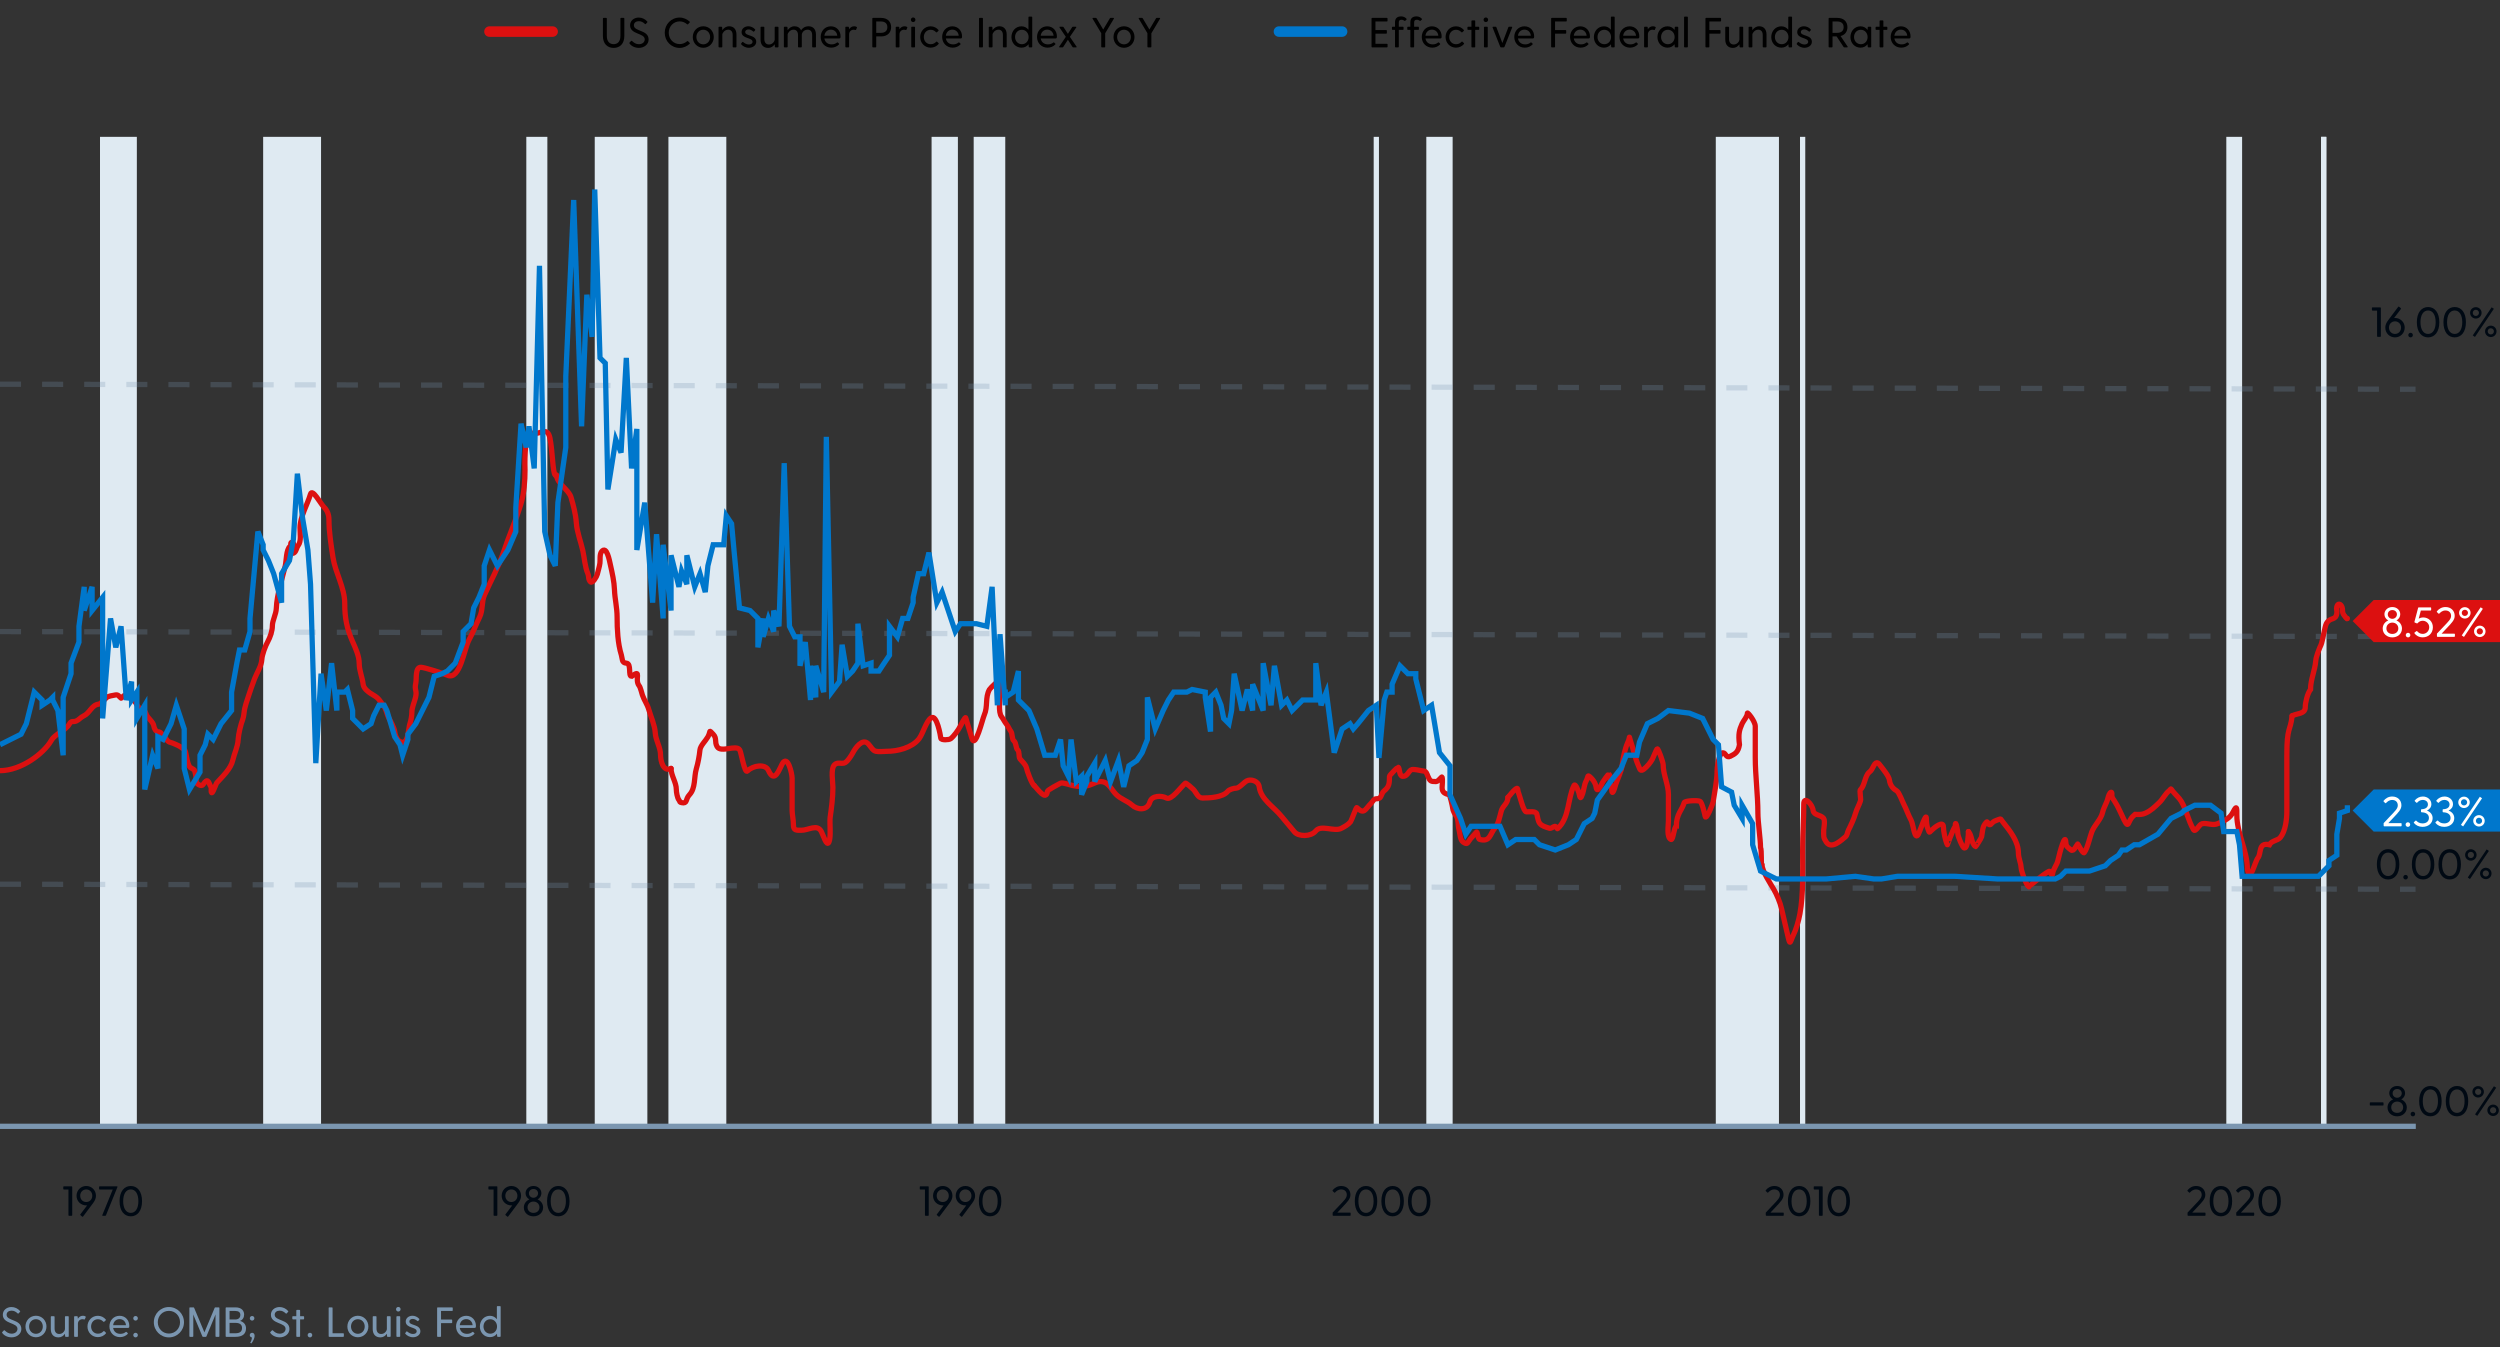 <?xml version="1.0" encoding="utf-8"?>
<svg xmlns="http://www.w3.org/2000/svg" width="475" height="256" viewBox="0 0 475 256" fill="none">
<rect x="0" y="0" width="475" height="256" fill="#333333" stroke="none"/>
<g clip-path="url(#clip0_10756_3631)">
<path d="M26 26H19V214H26V26Z" fill="#DFEAF2"/>
<path d="M61 26H50V214H61V26Z" fill="#DFEAF2"/>
<path d="M123 26H113V214H123V26Z" fill="#DFEAF2"/>
<path d="M104 26H100V214H104V26Z" fill="#DFEAF2"/>
<path d="M138 26H127V214H138V26Z" fill="#DFEAF2"/>
<path d="M191 26H185V214H191V26Z" fill="#DFEAF2"/>
<path d="M182 26H177V214H182V26Z" fill="#DFEAF2"/>
<path d="M276 26H271V214H276V26Z" fill="#DFEAF2"/>
<path d="M262 26H261V214H262V26Z" fill="#DFEAF2"/>
<path d="M343 26H342V214H343V26Z" fill="#DFEAF2"/>
<path d="M426 26H423V214H426V26Z" fill="#DFEAF2"/>
<path d="M442 26H441V214H442V26Z" fill="#DFEAF2"/>
<path d="M338 26H326V214H338V26Z" fill="#DFEAF2"/>
<path d="M442 26H441V214H442V26Z" fill="#DFEAF2"/>
<path d="M0 73L458.955 73.956" stroke="#7B96B0" stroke-opacity="0.25" stroke-miterlimit="10" stroke-dasharray="4 4"/>
<path d="M0 120L458.955 120.956" stroke="#7B96B0" stroke-opacity="0.25" stroke-miterlimit="10" stroke-dasharray="4 4"/>
<path d="M0 168L458.955 168.956" stroke="#7B96B0" stroke-opacity="0.25" stroke-miterlimit="10" stroke-dasharray="4 4"/>
<path d="M1.256 249.808C1.256 249.32 1.656 249.024 2.192 249.024C2.656 249.024 3 249.216 3.368 249.56C3.424 249.616 3.48 249.608 3.536 249.544L3.8 249.256C3.856 249.192 3.856 249.144 3.8 249.088C3.4 248.624 2.808 248.336 2.184 248.336C1.264 248.336 0.536 248.936 0.536 249.8C0.536 251.608 3.32 251.232 3.32 252.488C3.32 253 2.872 253.4 2.208 253.4C1.648 253.4 1.256 253.12 0.904 252.784C0.848 252.728 0.784 252.728 0.736 252.776L0.44 253.08C0.384 253.128 0.376 253.176 0.416 253.24C0.736 253.736 1.416 254.096 2.208 254.096C3.2 254.096 4.056 253.44 4.056 252.52C4.056 250.616 1.256 251.04 1.256 249.808Z" fill="#7B96B0"/>
<path d="M6.829 254.08C7.957 254.08 8.829 253.184 8.829 252.04C8.829 250.888 7.957 249.992 6.829 249.992C5.709 249.992 4.837 250.888 4.837 252.04C4.837 253.184 5.709 254.08 6.829 254.08ZM6.829 253.424C6.101 253.424 5.525 252.84 5.525 252.04C5.525 251.232 6.101 250.648 6.829 250.648C7.565 250.648 8.133 251.232 8.133 252.04C8.133 252.84 7.565 253.424 6.829 253.424Z" fill="#7B96B0"/>
<path d="M12.94 250.08H12.46C12.388 250.08 12.34 250.128 12.34 250.2V252.544C12.34 252.8 11.964 253.456 11.26 253.456C10.732 253.456 10.372 253.112 10.372 252.424V250.2C10.372 250.128 10.324 250.08 10.252 250.08H9.772C9.7 250.08 9.652 250.128 9.652 250.2V252.504C9.652 253.552 10.22 254.104 11.108 254.104C11.66 254.104 12.068 253.808 12.34 253.408L12.372 253.88C12.38 253.952 12.42 254 12.492 254H12.94C13.012 254 13.06 253.952 13.06 253.88V250.2C13.06 250.128 13.012 250.08 12.94 250.08Z" fill="#7B96B0"/>
<path d="M16.258 250.136C16.146 250.048 15.97 249.992 15.77 249.992C15.33 249.992 15.01 250.224 14.794 250.56L14.762 250.2C14.754 250.128 14.714 250.08 14.642 250.08H14.202C14.13 250.08 14.082 250.128 14.082 250.2V253.88C14.082 253.952 14.13 254 14.202 254H14.682C14.754 254 14.802 253.952 14.802 253.88V251.52C14.802 251.016 15.17 250.648 15.658 250.648C15.818 250.648 15.898 250.68 15.97 250.696C16.05 250.712 16.098 250.704 16.13 250.632L16.282 250.272C16.314 250.208 16.306 250.168 16.258 250.136Z" fill="#7B96B0"/>
<path d="M18.603 253.4C17.843 253.4 17.307 252.8 17.307 252.04C17.307 251.256 17.843 250.656 18.603 250.656C19.147 250.656 19.403 250.912 19.635 251.12C19.699 251.176 19.755 251.176 19.811 251.12L20.083 250.864C20.131 250.816 20.139 250.752 20.091 250.696C19.723 250.272 19.211 250 18.595 250C17.467 250 16.619 250.904 16.619 252.04C16.619 253.152 17.467 254.056 18.595 254.056C19.227 254.056 19.747 253.784 20.115 253.36C20.163 253.304 20.155 253.24 20.107 253.192L19.835 252.936C19.779 252.88 19.723 252.872 19.659 252.936C19.435 253.152 19.163 253.4 18.603 253.4Z" fill="#7B96B0"/>
<path d="M22.727 250C21.59 250 20.791 250.896 20.791 252.024C20.791 253.152 21.615 254.056 22.791 254.056C23.375 254.056 23.887 253.84 24.255 253.456C24.319 253.392 24.311 253.336 24.255 253.272L24.047 253.08C23.983 253.024 23.934 253.04 23.878 253.088C23.614 253.296 23.311 253.432 22.871 253.432C22.095 253.432 21.599 252.968 21.495 252.304H24.326C24.535 252.304 24.567 252.168 24.567 251.888C24.567 250.896 23.855 250 22.727 250ZM22.727 250.632C23.398 250.632 23.887 251.12 23.934 251.784H21.495C21.575 251.104 22.055 250.632 22.727 250.632Z" fill="#7B96B0"/>
<path d="M25.761 250.912C26.001 250.912 26.193 250.72 26.193 250.472C26.193 250.232 26.001 250.04 25.761 250.04C25.513 250.04 25.321 250.232 25.321 250.472C25.321 250.72 25.513 250.912 25.761 250.912ZM25.761 254.104C26.001 254.104 26.193 253.912 26.193 253.664C26.193 253.424 26.001 253.232 25.761 253.232C25.513 253.232 25.321 253.424 25.321 253.664C25.321 253.912 25.513 254.104 25.761 254.104Z" fill="#7B96B0"/>
<path d="M32.093 254.104C33.677 254.104 34.957 252.824 34.957 251.224C34.957 249.616 33.677 248.336 32.093 248.336C30.509 248.336 29.229 249.616 29.229 251.224C29.229 252.824 30.509 254.104 32.093 254.104ZM32.093 253.376C30.901 253.376 29.981 252.432 29.981 251.224C29.981 250 30.901 249.064 32.093 249.064C33.285 249.064 34.205 250 34.205 251.224C34.205 252.432 33.285 253.376 32.093 253.376Z" fill="#7B96B0"/>
<path d="M41.567 248.4H40.935C40.871 248.4 40.815 248.424 40.791 248.48L38.839 253.152L36.879 248.48C36.855 248.424 36.799 248.4 36.735 248.4H36.103C36.031 248.4 35.983 248.448 35.983 248.52V253.88C35.983 253.952 36.031 254 36.103 254H36.607C36.679 254 36.727 253.952 36.727 253.88V249.728L36.847 250.064L38.447 253.912C38.471 253.976 38.527 254 38.591 254H39.087C39.151 254 39.199 253.976 39.223 253.912L40.823 250.064L40.943 249.736V253.88C40.943 253.952 40.991 254 41.063 254H41.567C41.639 254 41.687 253.952 41.687 253.88V248.52C41.687 248.448 41.639 248.4 41.567 248.4Z" fill="#7B96B0"/>
<path d="M45.593 250.976C46.105 250.792 46.385 250.328 46.385 249.76C46.385 249.08 45.921 248.4 44.745 248.4H42.993C42.921 248.4 42.873 248.448 42.873 248.52V253.88C42.873 253.952 42.921 254 42.993 254H44.737C46.089 254 46.745 253.424 46.745 252.368C46.745 251.68 46.289 251.136 45.593 250.976ZM45.665 249.824C45.665 250.392 45.289 250.704 44.681 250.704H43.617V249.08H44.681C45.281 249.08 45.665 249.304 45.665 249.824ZM44.729 253.32H43.617V251.344H44.729C45.609 251.344 45.985 251.72 45.985 252.32C45.985 253.024 45.537 253.32 44.729 253.32Z" fill="#7B96B0"/>
<path d="M47.902 250.912C48.142 250.912 48.334 250.72 48.334 250.472C48.334 250.232 48.142 250.04 47.902 250.04C47.654 250.04 47.462 250.232 47.462 250.472C47.462 250.72 47.654 250.912 47.902 250.912ZM47.91 253.232C47.654 253.232 47.454 253.424 47.454 253.672C47.454 253.912 47.622 254.088 47.87 254.12C47.846 254.448 47.75 254.808 47.534 255.12L47.75 255.264C48.134 254.8 48.382 254.208 48.382 253.8C48.382 253.416 48.158 253.232 47.91 253.232Z" fill="#7B96B0"/>
<path d="M52.194 249.808C52.194 249.32 52.594 249.024 53.13 249.024C53.594 249.024 53.938 249.216 54.306 249.56C54.362 249.616 54.418 249.608 54.474 249.544L54.738 249.256C54.794 249.192 54.794 249.144 54.738 249.088C54.338 248.624 53.746 248.336 53.122 248.336C52.202 248.336 51.474 248.936 51.474 249.8C51.474 251.608 54.258 251.232 54.258 252.488C54.258 253 53.81 253.4 53.146 253.4C52.586 253.4 52.194 253.12 51.842 252.784C51.786 252.728 51.722 252.728 51.674 252.776L51.378 253.08C51.322 253.128 51.314 253.176 51.354 253.24C51.674 253.736 52.354 254.096 53.146 254.096C54.138 254.096 54.994 253.44 54.994 252.52C54.994 250.616 52.194 251.04 52.194 249.808Z" fill="#7B96B0"/>
<path d="M57.659 250.08H57.019V249C57.019 248.928 56.971 248.88 56.899 248.88H56.419C56.347 248.88 56.299 248.928 56.299 249V250.08H55.659C55.587 250.08 55.539 250.128 55.539 250.2V250.56C55.539 250.632 55.587 250.68 55.659 250.68H56.299V253.88C56.299 253.952 56.347 254 56.419 254H56.899C56.971 254 57.019 253.952 57.019 253.88V250.68H57.659C57.731 250.68 57.779 250.632 57.779 250.56V250.2C57.779 250.128 57.731 250.08 57.659 250.08Z" fill="#7B96B0"/>
<path d="M58.894 254.104C59.134 254.104 59.326 253.912 59.326 253.664C59.326 253.424 59.134 253.232 58.894 253.232C58.646 253.232 58.454 253.424 58.454 253.664C58.454 253.912 58.646 254.104 58.894 254.104Z" fill="#7B96B0"/>
<path d="M65.212 253.32H63.188V248.52C63.188 248.448 63.14 248.4 63.068 248.4H62.564C62.492 248.4 62.444 248.448 62.444 248.52V253.88C62.444 253.952 62.492 254 62.564 254H65.212C65.284 254 65.332 253.952 65.332 253.88V253.44C65.332 253.368 65.284 253.32 65.212 253.32Z" fill="#7B96B0"/>
<path d="M67.993 254.08C69.121 254.08 69.993 253.184 69.993 252.04C69.993 250.888 69.121 249.992 67.993 249.992C66.874 249.992 66.001 250.888 66.001 252.04C66.001 253.184 66.874 254.08 67.993 254.08ZM67.993 253.424C67.266 253.424 66.689 252.84 66.689 252.04C66.689 251.232 67.266 250.648 67.993 250.648C68.73 250.648 69.297 251.232 69.297 252.04C69.297 252.84 68.73 253.424 67.993 253.424Z" fill="#7B96B0"/>
<path d="M74.104 250.08H73.624C73.552 250.08 73.504 250.128 73.504 250.2V252.544C73.504 252.8 73.128 253.456 72.424 253.456C71.896 253.456 71.536 253.112 71.536 252.424V250.2C71.536 250.128 71.488 250.08 71.416 250.08H70.936C70.864 250.08 70.816 250.128 70.816 250.2V252.504C70.816 253.552 71.384 254.104 72.272 254.104C72.824 254.104 73.232 253.808 73.504 253.408L73.536 253.88C73.544 253.952 73.584 254 73.656 254H74.104C74.176 254 74.224 253.952 74.224 253.88V250.2C74.224 250.128 74.176 250.08 74.104 250.08Z" fill="#7B96B0"/>
<path d="M75.678 249.192C75.927 249.192 76.111 249 76.111 248.76C76.111 248.512 75.927 248.32 75.678 248.32C75.43 248.32 75.246 248.512 75.246 248.76C75.246 249 75.43 249.192 75.678 249.192ZM75.319 250.2V253.88C75.319 253.952 75.367 254 75.439 254H75.918C75.99 254 76.038 253.952 76.038 253.88V250.2C76.038 250.128 75.99 250.08 75.918 250.08H75.439C75.367 250.08 75.319 250.128 75.319 250.2Z" fill="#7B96B0"/>
<path d="M77.777 251.096C77.777 250.728 78.121 250.592 78.401 250.592C78.745 250.592 78.977 250.728 79.289 250.976C79.353 251.032 79.417 251.048 79.465 250.984L79.649 250.752C79.689 250.696 79.705 250.64 79.657 250.584C79.329 250.2 78.817 249.992 78.377 249.992C77.673 249.992 77.089 250.432 77.089 251.096C77.089 252.408 79.169 252.088 79.169 252.944C79.169 253.28 78.865 253.456 78.457 253.456C78.009 253.456 77.625 253.192 77.393 253C77.321 252.944 77.273 252.928 77.217 252.992L77.009 253.272C76.969 253.32 76.969 253.368 77.017 253.424C77.297 253.752 77.817 254.08 78.481 254.08C79.169 254.08 79.873 253.648 79.873 252.952C79.873 251.552 77.777 251.912 77.777 251.096Z" fill="#7B96B0"/>
<path d="M85.901 248.4H83.173C83.101 248.4 83.053 248.448 83.053 248.52V253.88C83.053 253.952 83.101 254 83.173 254H83.677C83.749 254 83.797 253.952 83.797 253.88V251.392H85.797C85.869 251.392 85.917 251.344 85.917 251.272V250.832C85.917 250.76 85.869 250.712 85.797 250.712H83.797V249.08H85.901C85.973 249.08 86.021 249.032 86.021 248.96V248.52C86.021 248.448 85.973 248.4 85.901 248.4Z" fill="#7B96B0"/>
<path d="M88.586 250C87.45 250 86.65 250.896 86.65 252.024C86.65 253.152 87.474 254.056 88.65 254.056C89.234 254.056 89.746 253.84 90.114 253.456C90.178 253.392 90.17 253.336 90.114 253.272L89.906 253.08C89.842 253.024 89.794 253.04 89.738 253.088C89.474 253.296 89.17 253.432 88.73 253.432C87.954 253.432 87.458 252.968 87.354 252.304H90.186C90.394 252.304 90.426 252.168 90.426 251.888C90.426 250.896 89.714 250 88.586 250ZM88.586 250.632C89.258 250.632 89.746 251.12 89.794 251.784H87.354C87.434 251.104 87.914 250.632 88.586 250.632Z" fill="#7B96B0"/>
<path d="M95.005 248.16H94.525C94.453 248.16 94.405 248.208 94.405 248.28V250.656C94.109 250.264 93.661 250 93.085 250C91.973 250 91.173 250.904 91.173 252.048C91.173 253.152 91.973 254.056 93.085 254.056C93.677 254.056 94.125 253.8 94.421 253.408L94.461 253.88C94.469 253.952 94.509 254 94.581 254H95.005C95.077 254 95.125 253.952 95.125 253.88V248.28C95.125 248.208 95.077 248.16 95.005 248.16ZM93.157 253.4C92.413 253.4 91.861 252.808 91.861 252.04C91.861 251.24 92.413 250.656 93.157 250.656C93.901 250.656 94.437 251.28 94.437 252.04C94.437 252.808 93.901 253.4 93.157 253.4Z" fill="#7B96B0"/>
<path d="M13.605 225.4H12.133C12.061 225.4 12.021 225.448 12.021 225.52V225.888C12.021 225.96 12.061 226.008 12.133 226.008H13.005V230.88C13.005 230.952 13.053 231 13.125 231H13.605C13.677 231 13.725 230.952 13.725 230.88V225.52C13.725 225.448 13.677 225.4 13.605 225.4Z" fill="#000913"/>
<path d="M16.39 225.336C15.35 225.336 14.542 226.16 14.542 227.192C14.542 228.24 15.366 229.032 16.414 229.032C16.462 229.032 16.51 229.032 16.558 229.024L15.27 230.72C15.222 230.784 15.238 230.84 15.294 230.888L15.614 231.16C15.678 231.216 15.734 231.2 15.782 231.136L17.686 228.592C18.07 228.088 18.23 227.648 18.23 227.192C18.23 226.16 17.422 225.336 16.39 225.336ZM16.39 228.384C15.734 228.384 15.238 227.88 15.238 227.192C15.238 226.496 15.734 225.992 16.39 225.992C17.038 225.992 17.534 226.496 17.534 227.192C17.534 227.88 17.038 228.384 16.39 228.384Z" fill="#000913"/>
<path d="M22.225 225.4H18.945C18.873 225.4 18.825 225.448 18.825 225.52V225.888C18.825 225.96 18.873 226.008 18.945 226.008H21.425L19.433 230.88C19.401 230.952 19.457 231 19.529 231H20.001C20.073 231 20.113 230.952 20.145 230.88L22.321 225.52C22.345 225.448 22.297 225.4 22.225 225.4Z" fill="#000913"/>
<path d="M24.852 225.336C23.612 225.336 22.716 226.36 22.716 228.224C22.716 230.08 23.612 231.104 24.852 231.104C26.092 231.104 26.988 230.08 26.988 228.224C26.988 226.36 26.092 225.336 24.852 225.336ZM24.852 225.992C25.756 225.992 26.292 226.864 26.292 228.224C26.292 229.576 25.756 230.448 24.852 230.448C23.94 230.448 23.404 229.576 23.404 228.224C23.404 226.864 23.94 225.992 24.852 225.992Z" fill="#000913"/>
<path d="M94.378 225.4H92.906C92.834 225.4 92.794 225.448 92.794 225.52V225.888C92.794 225.96 92.834 226.008 92.906 226.008H93.778V230.88C93.778 230.952 93.826 231 93.898 231H94.378C94.45 231 94.498 230.952 94.498 230.88V225.52C94.498 225.448 94.45 225.4 94.378 225.4Z" fill="#000913"/>
<path d="M97.163 225.336C96.123 225.336 95.315 226.16 95.315 227.192C95.315 228.24 96.139 229.032 97.187 229.032C97.235 229.032 97.283 229.032 97.331 229.024L96.043 230.72C95.995 230.784 96.011 230.84 96.067 230.888L96.387 231.16C96.451 231.216 96.507 231.2 96.555 231.136L98.459 228.592C98.843 228.088 99.003 227.648 99.003 227.192C99.003 226.16 98.195 225.336 97.163 225.336ZM97.163 228.384C96.507 228.384 96.011 227.88 96.011 227.192C96.011 226.496 96.507 225.992 97.163 225.992C97.811 225.992 98.307 226.496 98.307 227.192C98.307 227.88 97.811 228.384 97.163 228.384Z" fill="#000913"/>
<path d="M101.36 231.104C102.352 231.104 103.192 230.44 103.192 229.416C103.192 228.672 102.704 228.112 102.136 227.888C102.592 227.64 102.864 227.192 102.864 226.712C102.864 225.992 102.272 225.336 101.36 225.336C100.448 225.336 99.856 225.992 99.856 226.712C99.856 227.192 100.128 227.64 100.592 227.888C100.016 228.112 99.528 228.672 99.528 229.416C99.528 230.44 100.368 231.104 101.36 231.104ZM101.36 227.576C100.88 227.576 100.488 227.2 100.496 226.72C100.496 226.28 100.832 225.912 101.36 225.912C101.888 225.912 102.224 226.28 102.232 226.72C102.232 227.2 101.84 227.576 101.36 227.576ZM101.36 230.448C100.704 230.448 100.232 230.024 100.232 229.4C100.232 228.728 100.752 228.296 101.36 228.296C101.976 228.296 102.496 228.728 102.496 229.4C102.496 230.032 102.016 230.448 101.36 230.448Z" fill="#000913"/>
<path d="M106.079 225.336C104.839 225.336 103.943 226.36 103.943 228.224C103.943 230.08 104.839 231.104 106.079 231.104C107.319 231.104 108.215 230.08 108.215 228.224C108.215 226.36 107.319 225.336 106.079 225.336ZM106.079 225.992C106.983 225.992 107.519 226.864 107.519 228.224C107.519 229.576 106.983 230.448 106.079 230.448C105.167 230.448 104.631 229.576 104.631 228.224C104.631 226.864 105.167 225.992 106.079 225.992Z" fill="#000913"/>
<path d="M176.339 225.4H174.867C174.795 225.4 174.755 225.448 174.755 225.52V225.888C174.755 225.96 174.795 226.008 174.867 226.008H175.739V230.88C175.739 230.952 175.787 231 175.859 231H176.339C176.411 231 176.459 230.952 176.459 230.88V225.52C176.459 225.448 176.411 225.4 176.339 225.4Z" fill="#000913"/>
<path d="M179.124 225.336C178.084 225.336 177.276 226.16 177.276 227.192C177.276 228.24 178.1 229.032 179.148 229.032C179.196 229.032 179.244 229.032 179.292 229.024L178.004 230.72C177.956 230.784 177.972 230.84 178.028 230.888L178.348 231.16C178.412 231.216 178.468 231.2 178.516 231.136L180.42 228.592C180.804 228.088 180.964 227.648 180.964 227.192C180.964 226.16 180.156 225.336 179.124 225.336ZM179.124 228.384C178.468 228.384 177.972 227.88 177.972 227.192C177.972 226.496 178.468 225.992 179.124 225.992C179.772 225.992 180.268 226.496 180.268 227.192C180.268 227.88 179.772 228.384 179.124 228.384Z" fill="#000913"/>
<path d="M183.429 225.336C182.389 225.336 181.581 226.16 181.581 227.192C181.581 228.24 182.405 229.032 183.453 229.032C183.501 229.032 183.549 229.032 183.597 229.024L182.309 230.72C182.261 230.784 182.277 230.84 182.333 230.888L182.653 231.16C182.717 231.216 182.773 231.2 182.821 231.136L184.725 228.592C185.109 228.088 185.269 227.648 185.269 227.192C185.269 226.16 184.461 225.336 183.429 225.336ZM183.429 228.384C182.773 228.384 182.277 227.88 182.277 227.192C182.277 226.496 182.773 225.992 183.429 225.992C184.077 225.992 184.573 226.496 184.573 227.192C184.573 227.88 184.077 228.384 183.429 228.384Z" fill="#000913"/>
<path d="M188.118 225.336C186.878 225.336 185.982 226.36 185.982 228.224C185.982 230.08 186.878 231.104 188.118 231.104C189.358 231.104 190.254 230.08 190.254 228.224C190.254 226.36 189.358 225.336 188.118 225.336ZM188.118 225.992C189.022 225.992 189.558 226.864 189.558 228.224C189.558 229.576 189.022 230.448 188.118 230.448C187.206 230.448 186.67 229.576 186.67 228.224C186.67 226.864 187.206 225.992 188.118 225.992Z" fill="#000913"/>
<path d="M256.5 230.392H254.092L255.084 229.336C256.036 228.328 256.58 227.792 256.58 227.008C256.58 226.056 255.892 225.336 254.836 225.336C254.116 225.336 253.556 225.696 253.204 226.136C253.156 226.192 253.164 226.256 253.212 226.304L253.492 226.576C253.548 226.632 253.604 226.64 253.668 226.568C253.892 226.336 254.236 225.992 254.828 225.992C255.492 225.992 255.892 226.408 255.892 227.016C255.892 227.632 255.404 228.064 254.412 229.112L253.204 230.392V230.88C253.204 230.952 253.252 231 253.324 231H256.5C256.572 231 256.62 230.952 256.62 230.88V230.512C256.62 230.44 256.572 230.392 256.5 230.392Z" fill="#000913"/>
<path d="M259.544 225.336C258.304 225.336 257.408 226.36 257.408 228.224C257.408 230.08 258.304 231.104 259.544 231.104C260.784 231.104 261.68 230.08 261.68 228.224C261.68 226.36 260.784 225.336 259.544 225.336ZM259.544 225.992C260.448 225.992 260.984 226.864 260.984 228.224C260.984 229.576 260.448 230.448 259.544 230.448C258.632 230.448 258.096 229.576 258.096 228.224C258.096 226.864 258.632 225.992 259.544 225.992Z" fill="#000913"/>
<path d="M264.598 225.336C263.358 225.336 262.462 226.36 262.462 228.224C262.462 230.08 263.358 231.104 264.598 231.104C265.838 231.104 266.734 230.08 266.734 228.224C266.734 226.36 265.838 225.336 264.598 225.336ZM264.598 225.992C265.502 225.992 266.038 226.864 266.038 228.224C266.038 229.576 265.502 230.448 264.598 230.448C263.686 230.448 263.15 229.576 263.15 228.224C263.15 226.864 263.686 225.992 264.598 225.992Z" fill="#000913"/>
<path d="M269.653 225.336C268.413 225.336 267.517 226.36 267.517 228.224C267.517 230.08 268.413 231.104 269.653 231.104C270.893 231.104 271.789 230.08 271.789 228.224C271.789 226.36 270.893 225.336 269.653 225.336ZM269.653 225.992C270.557 225.992 271.093 226.864 271.093 228.224C271.093 229.576 270.557 230.448 269.653 230.448C268.741 230.448 268.205 229.576 268.205 228.224C268.205 226.864 268.741 225.992 269.653 225.992Z" fill="#000913"/>
<path d="M338.793 230.392H336.385L337.377 229.336C338.329 228.328 338.873 227.792 338.873 227.008C338.873 226.056 338.185 225.336 337.129 225.336C336.409 225.336 335.849 225.696 335.497 226.136C335.449 226.192 335.457 226.256 335.505 226.304L335.785 226.576C335.841 226.632 335.897 226.64 335.961 226.568C336.185 226.336 336.529 225.992 337.121 225.992C337.785 225.992 338.185 226.408 338.185 227.016C338.185 227.632 337.697 228.064 336.705 229.112L335.497 230.392V230.88C335.497 230.952 335.545 231 335.617 231H338.793C338.865 231 338.913 230.952 338.913 230.88V230.512C338.913 230.44 338.865 230.392 338.793 230.392Z" fill="#000913"/>
<path d="M341.837 225.336C340.597 225.336 339.701 226.36 339.701 228.224C339.701 230.08 340.597 231.104 341.837 231.104C343.077 231.104 343.973 230.08 343.973 228.224C343.973 226.36 343.077 225.336 341.837 225.336ZM341.837 225.992C342.741 225.992 343.277 226.864 343.277 228.224C343.277 229.576 342.741 230.448 341.837 230.448C340.925 230.448 340.389 229.576 340.389 228.224C340.389 226.864 340.925 225.992 341.837 225.992Z" fill="#000913"/>
<path d="M346.191 225.4H344.719C344.647 225.4 344.607 225.448 344.607 225.52V225.888C344.607 225.96 344.647 226.008 344.719 226.008H345.591V230.88C345.591 230.952 345.639 231 345.711 231H346.191C346.263 231 346.311 230.952 346.311 230.88V225.52C346.311 225.448 346.263 225.4 346.191 225.4Z" fill="#000913"/>
<path d="M349.36 225.336C348.12 225.336 347.224 226.36 347.224 228.224C347.224 230.08 348.12 231.104 349.36 231.104C350.6 231.104 351.496 230.08 351.496 228.224C351.496 226.36 350.6 225.336 349.36 225.336ZM349.36 225.992C350.264 225.992 350.8 226.864 350.8 228.224C350.8 229.576 350.264 230.448 349.36 230.448C348.448 230.448 347.912 229.576 347.912 228.224C347.912 226.864 348.448 225.992 349.36 225.992Z" fill="#000913"/>
<path d="M418.93 230.392H416.522L417.514 229.336C418.466 228.328 419.01 227.792 419.01 227.008C419.01 226.056 418.322 225.336 417.266 225.336C416.546 225.336 415.986 225.696 415.634 226.136C415.586 226.192 415.594 226.256 415.642 226.304L415.922 226.576C415.978 226.632 416.034 226.64 416.098 226.568C416.322 226.336 416.666 225.992 417.258 225.992C417.922 225.992 418.322 226.408 418.322 227.016C418.322 227.632 417.834 228.064 416.842 229.112L415.634 230.392V230.88C415.634 230.952 415.682 231 415.754 231H418.93C419.002 231 419.05 230.952 419.05 230.88V230.512C419.05 230.44 419.002 230.392 418.93 230.392Z" fill="#000913"/>
<path d="M421.973 225.336C420.733 225.336 419.837 226.36 419.837 228.224C419.837 230.08 420.733 231.104 421.973 231.104C423.213 231.104 424.109 230.08 424.109 228.224C424.109 226.36 423.213 225.336 421.973 225.336ZM421.973 225.992C422.877 225.992 423.413 226.864 423.413 228.224C423.413 229.576 422.877 230.448 421.973 230.448C421.061 230.448 420.525 229.576 420.525 228.224C420.525 226.864 421.061 225.992 421.973 225.992Z" fill="#000913"/>
<path d="M428.18 230.392H425.772L426.764 229.336C427.716 228.328 428.26 227.792 428.26 227.008C428.26 226.056 427.572 225.336 426.516 225.336C425.796 225.336 425.236 225.696 424.884 226.136C424.836 226.192 424.844 226.256 424.892 226.304L425.172 226.576C425.228 226.632 425.284 226.64 425.348 226.568C425.572 226.336 425.916 225.992 426.508 225.992C427.172 225.992 427.572 226.408 427.572 227.016C427.572 227.632 427.084 228.064 426.092 229.112L424.884 230.392V230.88C424.884 230.952 424.932 231 425.004 231H428.18C428.252 231 428.3 230.952 428.3 230.88V230.512C428.3 230.44 428.252 230.392 428.18 230.392Z" fill="#000913"/>
<path d="M431.223 225.336C429.983 225.336 429.087 226.36 429.087 228.224C429.087 230.08 429.983 231.104 431.223 231.104C432.463 231.104 433.359 230.08 433.359 228.224C433.359 226.36 432.463 225.336 431.223 225.336ZM431.223 225.992C432.127 225.992 432.663 226.864 432.663 228.224C432.663 229.576 432.127 230.448 431.223 230.448C430.311 230.448 429.775 229.576 429.775 228.224C429.775 226.864 430.311 225.992 431.223 225.992Z" fill="#000913"/>
<path d="M452.246 58.4H450.774C450.702 58.4 450.662 58.448 450.662 58.52V58.888C450.662 58.96 450.702 59.008 450.774 59.008H451.646V63.88C451.646 63.952 451.694 64 451.766 64H452.246C452.318 64 452.366 63.952 452.366 63.88V58.52C452.366 58.448 452.318 58.4 452.246 58.4Z" fill="#000913"/>
<path d="M455.023 60.408C454.975 60.408 454.927 60.408 454.879 60.416L456.167 58.72C456.215 58.656 456.199 58.6 456.143 58.552L455.823 58.28C455.759 58.224 455.703 58.24 455.655 58.304L453.751 60.848C453.367 61.352 453.207 61.792 453.207 62.248C453.207 63.28 454.015 64.104 455.047 64.104C456.087 64.104 456.895 63.28 456.895 62.248C456.895 61.2 456.071 60.408 455.023 60.408ZM455.047 63.448C454.399 63.448 453.903 62.944 453.903 62.248C453.903 61.56 454.399 61.056 455.047 61.056C455.703 61.056 456.199 61.56 456.199 62.248C456.199 62.944 455.703 63.448 455.047 63.448Z" fill="#000913"/>
<path d="M458.015 64.104C458.255 64.104 458.447 63.912 458.447 63.664C458.447 63.424 458.255 63.232 458.015 63.232C457.767 63.232 457.575 63.424 457.575 63.664C457.575 63.912 457.767 64.104 458.015 64.104Z" fill="#000913"/>
<path d="M461.336 58.336C460.096 58.336 459.2 59.36 459.2 61.224C459.2 63.08 460.096 64.104 461.336 64.104C462.576 64.104 463.472 63.08 463.472 61.224C463.472 59.36 462.576 58.336 461.336 58.336ZM461.336 58.992C462.24 58.992 462.776 59.864 462.776 61.224C462.776 62.576 462.24 63.448 461.336 63.448C460.424 63.448 459.888 62.576 459.888 61.224C459.888 59.864 460.424 58.992 461.336 58.992Z" fill="#000913"/>
<path d="M466.391 58.336C465.151 58.336 464.255 59.36 464.255 61.224C464.255 63.08 465.151 64.104 466.391 64.104C467.631 64.104 468.527 63.08 468.527 61.224C468.527 59.36 467.631 58.336 466.391 58.336ZM466.391 58.992C467.295 58.992 467.831 59.864 467.831 61.224C467.831 62.576 467.295 63.448 466.391 63.448C465.479 63.448 464.943 62.576 464.943 61.224C464.943 59.864 465.479 58.992 466.391 58.992Z" fill="#000913"/>
<path d="M470.406 58.36C469.814 58.36 469.318 58.832 469.318 59.44C469.318 60.048 469.814 60.528 470.406 60.528C471.006 60.528 471.502 60.048 471.502 59.44C471.502 58.832 471.006 58.36 470.406 58.36ZM473.414 58.384L469.822 63.728L470.246 64.016L473.838 58.672L473.414 58.384ZM470.406 58.856C470.734 58.856 471.006 59.104 471.006 59.44C471.006 59.784 470.734 60.032 470.406 60.032C470.086 60.032 469.822 59.784 469.822 59.44C469.822 59.104 470.086 58.856 470.406 58.856ZM473.254 61.872C472.654 61.872 472.158 62.352 472.158 62.96C472.158 63.568 472.654 64.04 473.254 64.04C473.854 64.04 474.342 63.568 474.342 62.96C474.342 62.352 473.854 61.872 473.254 61.872ZM473.254 62.368C473.574 62.368 473.846 62.616 473.846 62.96C473.846 63.296 473.574 63.544 473.254 63.544C472.926 63.544 472.662 63.296 472.662 62.96C472.662 62.616 472.926 62.368 473.254 62.368Z" fill="#000913"/>
<path d="M453.739 161.336C452.499 161.336 451.603 162.36 451.603 164.224C451.603 166.08 452.499 167.104 453.739 167.104C454.979 167.104 455.875 166.08 455.875 164.224C455.875 162.36 454.979 161.336 453.739 161.336ZM453.739 161.992C454.643 161.992 455.179 162.864 455.179 164.224C455.179 165.576 454.643 166.448 453.739 166.448C452.827 166.448 452.291 165.576 452.291 164.224C452.291 162.864 452.827 161.992 453.739 161.992Z" fill="#000913"/>
<path d="M457.066 167.104C457.306 167.104 457.498 166.912 457.498 166.664C457.498 166.424 457.306 166.232 457.066 166.232C456.818 166.232 456.626 166.424 456.626 166.664C456.626 166.912 456.818 167.104 457.066 167.104Z" fill="#000913"/>
<path d="M460.387 161.336C459.147 161.336 458.251 162.36 458.251 164.224C458.251 166.08 459.147 167.104 460.387 167.104C461.627 167.104 462.523 166.08 462.523 164.224C462.523 162.36 461.627 161.336 460.387 161.336ZM460.387 161.992C461.291 161.992 461.827 162.864 461.827 164.224C461.827 165.576 461.291 166.448 460.387 166.448C459.475 166.448 458.939 165.576 458.939 164.224C458.939 162.864 459.475 161.992 460.387 161.992Z" fill="#000913"/>
<path d="M465.442 161.336C464.202 161.336 463.306 162.36 463.306 164.224C463.306 166.08 464.202 167.104 465.442 167.104C466.682 167.104 467.578 166.08 467.578 164.224C467.578 162.36 466.682 161.336 465.442 161.336ZM465.442 161.992C466.346 161.992 466.882 162.864 466.882 164.224C466.882 165.576 466.346 166.448 465.442 166.448C464.53 166.448 463.994 165.576 463.994 164.224C463.994 162.864 464.53 161.992 465.442 161.992Z" fill="#000913"/>
<path d="M469.457 161.36C468.865 161.36 468.369 161.832 468.369 162.44C468.369 163.048 468.865 163.528 469.457 163.528C470.057 163.528 470.553 163.048 470.553 162.44C470.553 161.832 470.057 161.36 469.457 161.36ZM472.465 161.384L468.873 166.728L469.297 167.016L472.889 161.672L472.465 161.384ZM469.457 161.856C469.785 161.856 470.057 162.104 470.057 162.44C470.057 162.784 469.785 163.032 469.457 163.032C469.137 163.032 468.873 162.784 468.873 162.44C468.873 162.104 469.137 161.856 469.457 161.856ZM472.305 164.872C471.705 164.872 471.209 165.352 471.209 165.96C471.209 166.568 471.705 167.04 472.305 167.04C472.905 167.04 473.393 166.568 473.393 165.96C473.393 165.352 472.905 164.872 472.305 164.872ZM472.305 165.368C472.625 165.368 472.897 165.616 472.897 165.96C472.897 166.296 472.625 166.544 472.305 166.544C471.977 166.544 471.713 166.296 471.713 165.96C471.713 165.616 471.977 165.368 472.305 165.368Z" fill="#000913"/>
<path d="M452.752 209.448H450.384C450.312 209.448 450.264 209.496 450.264 209.568V209.936C450.264 210.008 450.312 210.056 450.384 210.056H452.752C452.824 210.056 452.872 210.008 452.872 209.936V209.568C452.872 209.496 452.824 209.448 452.752 209.448Z" fill="#000913"/>
<path d="M455.461 212.104C456.453 212.104 457.293 211.44 457.293 210.416C457.293 209.672 456.805 209.112 456.237 208.888C456.693 208.64 456.965 208.192 456.965 207.712C456.965 206.992 456.373 206.336 455.461 206.336C454.549 206.336 453.957 206.992 453.957 207.712C453.957 208.192 454.229 208.64 454.693 208.888C454.117 209.112 453.629 209.672 453.629 210.416C453.629 211.44 454.469 212.104 455.461 212.104ZM455.461 208.576C454.981 208.576 454.589 208.2 454.597 207.72C454.597 207.28 454.933 206.912 455.461 206.912C455.989 206.912 456.325 207.28 456.333 207.72C456.333 208.2 455.941 208.576 455.461 208.576ZM455.461 211.448C454.805 211.448 454.333 211.024 454.333 210.4C454.333 209.728 454.853 209.296 455.461 209.296C456.077 209.296 456.597 209.728 456.597 210.4C456.597 211.032 456.117 211.448 455.461 211.448Z" fill="#000913"/>
<path d="M458.452 212.104C458.692 212.104 458.884 211.912 458.884 211.664C458.884 211.424 458.692 211.232 458.452 211.232C458.204 211.232 458.012 211.424 458.012 211.664C458.012 211.912 458.204 212.104 458.452 212.104Z" fill="#000913"/>
<path d="M461.774 206.336C460.534 206.336 459.638 207.36 459.638 209.224C459.638 211.08 460.534 212.104 461.774 212.104C463.014 212.104 463.91 211.08 463.91 209.224C463.91 207.36 463.014 206.336 461.774 206.336ZM461.774 206.992C462.678 206.992 463.214 207.864 463.214 209.224C463.214 210.576 462.678 211.448 461.774 211.448C460.862 211.448 460.326 210.576 460.326 209.224C460.326 207.864 460.862 206.992 461.774 206.992Z" fill="#000913"/>
<path d="M466.829 206.336C465.589 206.336 464.693 207.36 464.693 209.224C464.693 211.08 465.589 212.104 466.829 212.104C468.069 212.104 468.965 211.08 468.965 209.224C468.965 207.36 468.069 206.336 466.829 206.336ZM466.829 206.992C467.733 206.992 468.269 207.864 468.269 209.224C468.269 210.576 467.733 211.448 466.829 211.448C465.917 211.448 465.381 210.576 465.381 209.224C465.381 207.864 465.917 206.992 466.829 206.992Z" fill="#000913"/>
<path d="M470.843 206.36C470.251 206.36 469.755 206.832 469.755 207.44C469.755 208.048 470.251 208.528 470.843 208.528C471.443 208.528 471.939 208.048 471.939 207.44C471.939 206.832 471.443 206.36 470.843 206.36ZM473.851 206.384L470.259 211.728L470.683 212.016L474.275 206.672L473.851 206.384ZM470.843 206.856C471.171 206.856 471.443 207.104 471.443 207.44C471.443 207.784 471.171 208.032 470.843 208.032C470.523 208.032 470.259 207.784 470.259 207.44C470.259 207.104 470.523 206.856 470.843 206.856ZM473.691 209.872C473.091 209.872 472.595 210.352 472.595 210.96C472.595 211.568 473.091 212.04 473.691 212.04C474.291 212.04 474.779 211.568 474.779 210.96C474.779 210.352 474.291 209.872 473.691 209.872ZM473.691 210.368C474.011 210.368 474.283 210.616 474.283 210.96C474.283 211.296 474.011 211.544 473.691 211.544C473.363 211.544 473.099 211.296 473.099 210.96C473.099 210.616 473.363 210.368 473.691 210.368Z" fill="#000913"/>
<path d="M451 114L447 118L451 122H475V114H451Z" fill="#DC1010"/>
<path d="M454.544 121.104C455.536 121.104 456.376 120.44 456.376 119.416C456.376 118.672 455.888 118.112 455.32 117.888C455.776 117.64 456.048 117.192 456.048 116.712C456.048 115.992 455.456 115.336 454.544 115.336C453.632 115.336 453.04 115.992 453.04 116.712C453.04 117.192 453.312 117.64 453.776 117.888C453.2 118.112 452.712 118.672 452.712 119.416C452.712 120.44 453.552 121.104 454.544 121.104ZM454.544 117.576C454.064 117.576 453.672 117.2 453.68 116.72C453.68 116.28 454.016 115.912 454.544 115.912C455.072 115.912 455.408 116.28 455.416 116.72C455.416 117.2 455.024 117.576 454.544 117.576ZM454.544 120.448C453.888 120.448 453.416 120.024 453.416 119.4C453.416 118.728 453.936 118.296 454.544 118.296C455.16 118.296 455.68 118.728 455.68 119.4C455.68 120.032 455.2 120.448 454.544 120.448Z" fill="white"/>
<path d="M457.534 121.104C457.774 121.104 457.966 120.912 457.966 120.664C457.966 120.424 457.774 120.232 457.534 120.232C457.286 120.232 457.094 120.424 457.094 120.664C457.094 120.912 457.286 121.104 457.534 121.104Z" fill="white"/>
<path d="M460.424 117.312C460.048 117.312 459.728 117.432 459.552 117.56L459.96 116H461.8C461.872 116 461.92 115.952 461.92 115.88V115.52C461.92 115.448 461.872 115.4 461.8 115.4H459.568C459.496 115.4 459.456 115.44 459.44 115.504L458.744 118.144C458.728 118.216 458.76 118.264 458.824 118.296L459.192 118.44C459.256 118.472 459.312 118.456 459.352 118.4C459.64 118.056 459.992 117.944 460.344 117.944C460.92 117.944 461.552 118.44 461.552 119.168C461.552 119.928 460.96 120.44 460.32 120.44C459.8 120.44 459.48 120.184 459.28 119.944C459.224 119.88 459.168 119.88 459.104 119.928L458.776 120.176C458.72 120.216 458.704 120.272 458.752 120.336C459 120.704 459.568 121.096 460.312 121.096C461.376 121.096 462.248 120.36 462.248 119.168C462.248 118.08 461.392 117.312 460.424 117.312Z" fill="white"/>
<path d="M466.313 120.392H463.905L464.897 119.336C465.849 118.328 466.393 117.792 466.393 117.008C466.393 116.056 465.705 115.336 464.649 115.336C463.929 115.336 463.369 115.696 463.017 116.136C462.969 116.192 462.977 116.256 463.025 116.304L463.305 116.576C463.361 116.632 463.417 116.64 463.481 116.568C463.705 116.336 464.049 115.992 464.641 115.992C465.305 115.992 465.705 116.408 465.705 117.016C465.705 117.632 465.217 118.064 464.225 119.112L463.017 120.392V120.88C463.017 120.952 463.065 121 463.137 121H466.313C466.385 121 466.433 120.952 466.433 120.88V120.512C466.433 120.44 466.385 120.392 466.313 120.392Z" fill="white"/>
<path d="M468.316 115.36C467.724 115.36 467.228 115.832 467.228 116.44C467.228 117.048 467.724 117.528 468.316 117.528C468.916 117.528 469.412 117.048 469.412 116.44C469.412 115.832 468.916 115.36 468.316 115.36ZM471.324 115.384L467.732 120.728L468.156 121.016L471.748 115.672L471.324 115.384ZM468.316 115.856C468.644 115.856 468.916 116.104 468.916 116.44C468.916 116.784 468.644 117.032 468.316 117.032C467.996 117.032 467.732 116.784 467.732 116.44C467.732 116.104 467.996 115.856 468.316 115.856ZM471.164 118.872C470.564 118.872 470.068 119.352 470.068 119.96C470.068 120.568 470.564 121.04 471.164 121.04C471.764 121.04 472.252 120.568 472.252 119.96C472.252 119.352 471.764 118.872 471.164 118.872ZM471.164 119.368C471.484 119.368 471.756 119.616 471.756 119.96C471.756 120.296 471.484 120.544 471.164 120.544C470.836 120.544 470.572 120.296 470.572 119.96C470.572 119.616 470.836 119.368 471.164 119.368Z" fill="white"/>
<path d="M451 150L447 154L451 158H475V150H451Z" fill="#0077CC"/>
<path d="M456.188 156.392H453.78L454.772 155.336C455.724 154.328 456.268 153.792 456.268 153.008C456.268 152.056 455.58 151.336 454.524 151.336C453.804 151.336 453.244 151.696 452.892 152.136C452.844 152.192 452.852 152.256 452.9 152.304L453.18 152.576C453.236 152.632 453.292 152.64 453.356 152.568C453.58 152.336 453.924 151.992 454.516 151.992C455.18 151.992 455.58 152.408 455.58 153.016C455.58 153.632 455.092 154.064 454.1 155.112L452.892 156.392V156.88C452.892 156.952 452.94 157 453.012 157H456.188C456.26 157 456.308 156.952 456.308 156.88V156.512C456.308 156.44 456.26 156.392 456.188 156.392Z" fill="white"/>
<path d="M457.503 157.104C457.743 157.104 457.935 156.912 457.935 156.664C457.935 156.424 457.743 156.232 457.503 156.232C457.255 156.232 457.063 156.424 457.063 156.664C457.063 156.912 457.255 157.104 457.503 157.104Z" fill="white"/>
<path d="M461.121 154.008C461.649 153.76 461.961 153.328 461.961 152.784C461.961 151.936 461.217 151.336 460.345 151.336C459.721 151.336 459.177 151.64 458.817 152.072C458.769 152.128 458.777 152.192 458.825 152.24L459.097 152.496C459.153 152.552 459.209 152.568 459.273 152.496C459.489 152.248 459.825 151.984 460.321 151.984C460.857 151.984 461.305 152.296 461.305 152.84C461.305 153.328 460.937 153.728 460.113 153.752C460.033 153.752 459.993 153.808 459.993 153.88V154.216C459.993 154.288 460.033 154.336 460.113 154.336C460.953 154.36 461.497 154.736 461.497 155.408C461.497 156.032 461.025 156.448 460.281 156.448C459.681 156.448 459.337 156.184 459.113 155.944C459.049 155.88 458.993 155.888 458.937 155.944L458.657 156.2C458.609 156.248 458.601 156.312 458.649 156.368C459.017 156.816 459.577 157.104 460.289 157.104C461.401 157.104 462.201 156.4 462.201 155.448C462.201 154.736 461.745 154.248 461.121 154.008Z" fill="white"/>
<path d="M465.23 154.008C465.758 153.76 466.07 153.328 466.07 152.784C466.07 151.936 465.326 151.336 464.454 151.336C463.83 151.336 463.286 151.64 462.926 152.072C462.878 152.128 462.886 152.192 462.934 152.24L463.206 152.496C463.262 152.552 463.318 152.568 463.382 152.496C463.598 152.248 463.934 151.984 464.43 151.984C464.966 151.984 465.414 152.296 465.414 152.84C465.414 153.328 465.046 153.728 464.222 153.752C464.142 153.752 464.102 153.808 464.102 153.88V154.216C464.102 154.288 464.142 154.336 464.222 154.336C465.062 154.36 465.606 154.736 465.606 155.408C465.606 156.032 465.134 156.448 464.39 156.448C463.79 156.448 463.446 156.184 463.222 155.944C463.158 155.88 463.102 155.888 463.046 155.944L462.766 156.2C462.718 156.248 462.71 156.312 462.758 156.368C463.126 156.816 463.686 157.104 464.398 157.104C465.51 157.104 466.31 156.4 466.31 155.448C466.31 154.736 465.854 154.248 465.23 154.008Z" fill="white"/>
<path d="M468.16 151.36C467.568 151.36 467.072 151.832 467.072 152.44C467.072 153.048 467.568 153.528 468.16 153.528C468.76 153.528 469.256 153.048 469.256 152.44C469.256 151.832 468.76 151.36 468.16 151.36ZM471.168 151.384L467.576 156.728L468 157.016L471.592 151.672L471.168 151.384ZM468.16 151.856C468.488 151.856 468.76 152.104 468.76 152.44C468.76 152.784 468.488 153.032 468.16 153.032C467.84 153.032 467.576 152.784 467.576 152.44C467.576 152.104 467.84 151.856 468.16 151.856ZM471.008 154.872C470.408 154.872 469.912 155.352 469.912 155.96C469.912 156.568 470.408 157.04 471.008 157.04C471.608 157.04 472.096 156.568 472.096 155.96C472.096 155.352 471.608 154.872 471.008 154.872ZM471.008 155.368C471.328 155.368 471.6 155.616 471.6 155.96C471.6 156.296 471.328 156.544 471.008 156.544C470.68 156.544 470.416 156.296 470.416 155.96C470.416 155.616 470.68 155.368 471.008 155.368Z" fill="white"/>
<path d="M0 214L459 214" stroke="#7B96B0"/>
<path d="M0 146.427C4 146.427 8.316 143.186 9.75 140.677C10.477 139.404 12.466 138.849 13.194 137.538C13.581 136.843 13.896 137.251 14.5 136.982C15.017 136.753 15.36 136.267 15.875 136.038C17.067 135.508 17.396 133.938 18.75 133.788C19.158 133.743 19.903 132.847 20.25 132.538C20.593 132.233 21.423 132.152 21.875 132.052C22.514 131.91 22.587 132.339 23 132.649C23.088 132.715 23.577 131.906 24 132.094C24.786 132.443 25.659 133.145 26 133.913C26.455 134.938 27.458 134.578 27.764 135.649C28.001 136.478 29.143 137.079 29.25 138.038C29.287 138.368 29.614 139.015 30 139.038C30.739 139.081 30.63 139.542 31.125 139.927C31.651 140.336 31.716 140.906 32.375 141.052C32.671 141.118 33.968 141.662 34.194 141.844C34.754 142.291 35.122 142.216 35.306 143.094C35.479 143.922 35.576 144.908 36 145.649C36.192 145.984 36.897 146.116 36.986 146.427C37.146 146.987 37.25 147.417 37.25 148.038C37.25 148.542 37.274 148.841 37.75 149.093C38.621 149.555 38.552 148.872 39.125 148.427C39.651 148.018 39.834 149.305 40.125 149.538C40 152.288 40.951 149.003 41.194 148.732C42.27 147.537 43.864 146.086 44.236 144.413C44.523 143.12 45.178 141.911 45.25 140.538C45.307 139.46 45.737 137.673 46.125 136.663C46.349 136.081 46.35 135.277 46.486 134.663C46.633 134 46.834 133.398 47.056 132.732C47.49 131.428 47.861 130.253 48.375 128.941C48.824 127.793 49.681 126.529 49.75 125.288C49.801 124.361 50.421 122.73 50.875 121.913C51.331 121.092 51.75 119.853 51.75 118.913C51.75 117.895 52.459 116.705 52.5 115.594C52.598 112.951 53.587 110.117 54.194 107.538C54.422 106.569 54.348 104.41 55.125 103.788C55.328 103.625 55.201 103.396 55.264 103.177C55.319 102.983 55.681 102.983 55.736 103.177C55.856 103.598 55.806 104.28 55.556 104.594C55.239 104.989 55.567 105.322 55.944 104.982C56.327 104.638 56.354 104.03 56.639 103.663C57.293 102.822 57 101.342 57 100.288C57 98.182 58.431 95.84 58.986 93.899C59.328 92.704 60.92 95.708 61.5 96.288C62.219 97.007 62.5 97.821 62.5 98.788C62.5 101.015 62.917 103.661 63.264 105.913C63.718 108.862 65.5 111.649 65.5 114.677C65.5 117.38 65.895 119.441 67 121.927C67.558 123.183 68.25 124.658 68.25 126.052C68.25 127.435 68.853 128.718 69 130.038C69.097 130.913 70.226 131.659 70.889 132.038C72.027 132.688 72.075 133.069 72.806 133.982C73.419 134.749 73.427 135.606 73.875 136.413C74.23 137.052 74.915 138.317 75 139.038C75.088 139.789 75.505 140.983 76.5 141.038C77.608 141.099 77.608 138.285 77.875 137.538C78.074 136.982 78.25 136.002 78.25 135.413C78.25 134.371 78.703 133.53 78.944 132.538C79.296 131.095 78.682 131.219 79 129.788C79.184 128.961 78.845 126.72 80 126.788C80.722 126.83 84.264 127.961 85 128.288C87.443 129.374 88.175 123.24 89.125 121.552C89.9 120.174 90.399 118.712 91.111 117.288C91.796 115.917 91.471 114.352 92.056 113.038C93.308 110.219 94.721 107.764 95.694 104.844C96.712 101.79 98.007 98.891 98.944 95.844C99.576 93.79 99.75 91.464 99.75 89.288C99.667 86.788 99.8 81.888 101 82.288C102.5 82.788 104 80.788 104.5 83.288C105 85.788 105 89.788 105.5 90.288" stroke="#DC1010" stroke-linecap="round"/>
<path d="M105.75 90.25C105.75 91.861 108.071 92.999 108.5 94.5C108.929 96 109.379 97.614 109.5 99.306C109.632 101.153 110.346 102.871 110.736 104.625C111.049 106.031 111.132 107.664 111.694 109C111.933 109.566 111.723 110.084 112.194 110.556C112.577 110.938 113.396 109.533 113.486 109.125C113.64 108.434 113.898 107.689 113.986 106.986C114.065 106.359 113.898 105.315 114.306 104.806C115.279 103.589 115.788 106.482 115.986 107.375C116.323 108.89 116.692 110.502 116.75 112.056C116.814 113.79 117.25 115.466 117.25 117.264C117.25 119.551 117.374 122.247 118.056 124.444C118.278 125.16 118.093 125.95 119 126C120.04 126.058 119.298 128.5 120 128.5C122.056 127 120.468 129.085 121.444 130.306C121.688 130.61 121.915 131.634 122.056 132.056C122.373 133.009 122.982 133.811 123.25 134.75C123.651 136.153 124.42 137.816 124.5 139.25C124.578 140.653 125.5 142.026 125.5 143.375C125.5 144.583 126.011 146.745 127.5 146" stroke="#DC1010" stroke-linecap="round"/>
<path d="M127.5 146.001C127.5 147.366 128.5 148.635 128.5 150C128.5 150.519 128.694 151.618 129 152C129.299 152.374 129.021 152.394 129.5 152.5C130.674 152.761 130.166 151.883 131 151C132.187 149.743 131.832 147.655 132.306 146.056C132.623 144.983 132.873 143.646 132.986 142.515C133.07 141.671 134.077 140.762 134.5 140C135.099 138.921 134.559 138.523 135.5 139.5C136.267 140.297 135.717 140.929 136.25 141.862C136.964 143.111 139.9 141.387 140.556 142.501C140.829 142.966 141.48 147.02 142 146.5C143.085 145.415 145.422 145.075 146 146.376C147.174 149.017 148.06 146.143 148.625 145.126C149.665 143.253 150.5 147.031 150.5 147.876C150.5 149.871 150.5 151.866 150.5 153.862C150.5 154.755 150.75 155.732 150.75 156.695C150.75 157.799 151.241 157.751 152.25 157.751C153.629 157.751 155.254 156.486 156.056 158.001C156.429 158.706 157.068 160.952 157.5 160C157.94 159.031 157.588 156.29 157.736 155.251C157.997 153.424 158.25 151.466 158.25 149.626C158.25 148.568 157.792 146.07 158.556 145.306C159.082 144.78 159.706 145.135 160.375 144.987C160.962 144.856 161.772 143.537 162.056 143.001C162.531 142.102 163.855 140.217 164.944 141.306C165.351 141.713 165.803 142.61 166.375 142.737C167.022 142.881 167.837 142.751 168.5 142.751C170.567 142.751 173.296 142.067 174.611 140.376C175.359 139.414 175.934 137.085 176.889 136.403C178.002 135.609 178.7 139.826 178.75 140.251C178.801 140.684 180.333 140.589 180.625 140.362C181.24 139.884 182.097 138.695 182.444 138.001C182.56 137.77 183.399 136.083 183.486 136.39C183.666 137.02 184.467 139.587 184.656 140.251C185.29 142.469 186.667 136.626 187 135.876C187.737 134.218 187.134 132.558 188 131C188.101 130.819 189.963 128.868 190 129.501C190.044 130.245 190 131.005 190 131.751C190 132.829 189.62 135.338 190.306 136.195C190.646 136.62 190.865 137.145 191.25 137.626C191.589 138.05 191.784 138.606 192.056 138.945C192.385 139.357 192.237 140.44 192.625 140.751C193.138 141.161 192.961 142.169 193.375 142.501C193.735 142.789 193.504 143.819 193.806 144.195C194.215 144.706 194.871 145.234 195.014 145.876C195.157 146.522 196.048 149.025 196.5 149.251" stroke="#DC1010" stroke-linecap="round"/>
<path d="M196.5 149.25C197.085 149.834 198.772 152.31 199 150.375C199.034 150.083 201.255 148.927 201.5 148.805C201.896 148.607 203.398 149.179 203.861 149.263C205.064 149.482 205.878 149.55 207.111 149.138C207.876 148.883 208.327 148.5 209.125 148.5C210.634 148.5 211.17 150.059 212.056 150.944C212.94 151.829 214.198 152.172 215.056 152.944C216.152 153.931 218 154.061 218.486 152.361C218.841 151.118 220.719 151.121 221.625 151.625C222.581 152.156 224.461 149.399 225.224 148.805C225.344 148.712 226.601 149.842 226.75 150C227.313 150.596 227.564 151.625 228.5 151.625C229.769 151.625 232.349 151.501 233.25 150.375C233.554 149.995 234.425 149.75 234.875 149.75C235.433 149.75 236.309 148.689 236.875 148.375C237.617 147.962 239.107 148.359 239.25 149.5C239.548 151.884 242.072 153.34 243.5 155.125C244.281 156.101 245.157 157.071 245.944 158.055C246.682 158.977 249.079 159.026 250 157.875C250.996 156.63 253.564 158.103 254.875 157.375C255.505 157.025 256.155 156.711 256.611 156.125C256.804 155.876 257.678 153.316 257.806 153.444C259.188 154.827 259.356 153.782 260.444 152.694C260.98 152.159 260.907 151.75 261.75 151.75C262.516 151.75 262.394 150.721 263 150.25C263.969 149.496 264 148.778 264 147.5C264 147.294 265.527 145.777 265.625 145.777C265.989 145.777 265.771 147.457 266.5 147.5C267.349 147.55 267.508 146.743 268.056 146.305C268.447 145.992 270.021 146.473 270.5 146.5C271.02 146.529 271.148 147.145 271.306 147.5C271.722 148.436 271.812 148.5 272.875 148.5C273.244 148.5 273.944 147.492 273.986 147.638C274.149 148.209 274 149.03 274 149.625C274 150.613 274.563 150.786 275.361 151.013C275.475 151.046 275.982 153.178 276 153.5C276.027 153.99 276.411 154.7 276.694 155.055C277.103 155.566 277.005 156.916 277.194 157.555C277.373 158.157 277.402 159.626 278 160C278.912 160.57 278.729 160.178 279.375 159.388C279.734 158.949 280.149 158.563 280.5 158.125C280.746 157.817 280.738 159.371 281.139 159.486C283.172 160.067 283.107 158.359 284.056 157.305C284.696 156.593 284.975 155.024 285.236 154.111C285.559 152.981 286.5 152.728 286.5 151.5" stroke="#DC1010" stroke-linecap="round"/>
<path d="M286.5 151.5C286.981 151.02 287.347 150.423 287.875 150C288.56 149.452 288.235 150.03 288.556 150.75C288.793 151.285 289.445 154.218 290 154.25C290.44 154.276 291.813 154.035 291.986 154.639C292.143 155.187 292.208 156.01 292.556 156.445C292.988 156.985 293.759 157.156 294.375 157.361C294.722 157.477 295.054 157.085 295.375 157.014C295.724 156.937 295.833 157.545 295.944 157.445C298.228 155.39 297.826 151.71 299.056 149.25C299.321 148.72 299.941 150.422 299.986 150.625C300.229 151.719 300.303 151.937 300.694 150.806C300.952 150.062 301.005 149.041 301.375 148.375C301.828 147.559 301.477 146.978 302.375 147.875C302.786 148.286 303.187 148.963 303.25 149.5C303.42 150.943 304.287 149.105 304.5 148.625C304.58 148.446 305.641 147.003 305.694 147.056C306.079 147.44 305.827 148.838 306.125 149.375C306.311 149.71 306.186 150.023 306.264 150.375C306.441 151.174 306.937 149.184 307 149C307.415 147.801 308.096 146.514 308.236 145.25C308.387 143.892 308.742 142.252 309.306 141C309.787 139.93 309.406 139.653 309.806 140.806C310.329 142.319 310.656 144.038 311.306 145.5C311.614 146.194 311.649 146.676 312.375 146.111C312.958 145.658 313.582 144.903 313.944 144.25C314.072 144.021 314.758 142.278 314.875 142.278C315.123 142.278 316 144.888 316 145.25C316 147.227 317 149.023 317 151C317 152.56 317 154.367 317 156C317 156.875 316.607 159.103 317.5 159.5C317.913 159.684 318.063 157 318.5 157C318.5 154.639 319.585 153.953 320 152.5C320.11 152.114 322.581 152.028 323 152.25C323.411 152.468 323.889 154.69 323.986 155.125C324.158 155.897 325.426 152.863 325.514 152.25C325.79 150.32 326.25 148.34 326.25 146.375C326.25 145.824 326.596 143.028 327.361 143.028C327.919 143.028 327.929 144.105 328.75 143.695C329.677 143.231 330.25 142.945 330.5 141.5C330.25 139.445 330.462 138.711 331 137.5C331.269 136.895 332 136.164 332 135.501C332 135.215 333.5 137.052 333.5 138C333.5 141.125 333.5 140.75 333.5 143.875C333.5 147.406 334 150.972 334 154.5C334 156.209 334.5 159.5 334.5 161C334.753 161.556 334.564 164.436 334.75 164.25" stroke="#DC1010" stroke-linecap="round"/>
<path d="M334.75 164.25C334.913 165.72 336.259 167.68 337 168.945C337.579 169.932 338.229 171.47 338.486 172.625C338.888 174.434 339.357 176.293 339.764 178.125C340.139 179.812 340.18 178.78 340.694 177.75C341.28 176.579 341.752 174.898 341.986 173.611C342.661 169.901 342.5 165.328 342.5 161.5C342.5 158.491 342.719 155.736 342.719 152.75C342.719 151.106 344.375 152.813 344.5 154C344.596 154.911 345.942 154.782 346.5 155.5C346.806 155.893 346.5 157.602 346.5 157.75C346.5 158.878 346.395 159.108 347 160C348.01 161.489 349.946 159.543 350.625 159C350.984 158.713 351.001 158.137 351.194 157.75C351.708 156.723 352.242 155.598 352.556 154.5C352.788 153.688 353.249 152.942 353.5 152.125C353.603 151.791 353.257 150.194 353.5 150C354.254 149.397 354.343 147.376 355.125 146.75C355.615 146.358 355.698 146.07 356 145.5C356.602 144.363 357.023 145.155 357.389 145.625C357.861 146.233 358.911 147.49 359 148.25C359.105 149.14 359.613 149.822 360.361 150.25C360.831 150.519 361.418 152.225 361.694 152.75C362.234 153.776 362.575 154.885 363.125 155.875C363.51 156.569 363.776 159.867 364.5 158.5C364.803 157.928 366 154.211 366 155.5C366 156.052 366.088 157.011 366.306 157.5C366.626 158.221 366.456 158.294 367 157.75C367.471 157.279 369.25 155.802 369.25 157.125C369.25 157.944 369.624 159.748 370 160.5C370.019 160.537 371 157.625 371.5 157C371.5 155.395 372 157.834 372 158.5C372 158.821 372.871 161.125 373.25 161.125C373.897 161.125 374 158.467 374 158" stroke="#DC1010" stroke-linecap="round"/>
<path d="M374 158C374.746 158.814 374.474 160.214 375.361 160.847C375.405 160.879 376.457 159.216 376.5 159C376.746 157.77 376.603 157.036 377.444 156.195C377.739 155.9 377.747 157.316 378.5 156.375C378.794 156.007 379.203 155.938 379.625 155.75C380.278 155.46 380.122 155.653 380.5 156.125C381.865 157.832 383.5 159.808 383.5 162.125C383.5 163.015 383.952 163.883 384 164.75C384.044 165.543 384.801 167.577 385.25 168.25" stroke="#DC1010" stroke-linecap="round"/>
<path d="M385.5 168.5C385.517 168.365 389.209 165.32 389.444 165.556C389.485 165.596 389.923 166.689 390 166C390.1 165.098 390.804 164.38 391 163.5C391.39 161.747 392.395 158.207 392.5 160C392.551 160.869 392.81 160.948 393.5 161.5C393.999 161.899 394.538 160.573 394.75 160.361C394.808 160.303 395.756 162.305 396 162C396.637 161.204 397.08 159.004 397.444 158.056C397.93 156.793 399.198 155.671 399.486 154.375C399.697 153.424 400.312 152.532 400.514 151.625C400.561 151.415 400.818 150.528 401.125 150.528C401.321 150.528 401.25 151.012 401.25 151.125C401.25 151.545 401.524 151.856 401.75 152.194C402.505 153.327 402.963 154.564 403.556 155.75C404.55 157.739 404.239 155.909 405.375 155C405.953 154.537 405.345 154.75 406.125 154.75C406.709 154.75 407.091 154.737 407.625 154.5C408.73 154.009 409.404 153.299 410.25 152.5C410.943 151.846 411.392 150.836 412.125 150.25C412.587 149.88 412.283 149.632 412.861 150.375C413.324 150.971 414.059 151.595 414.444 152.25C415.437 153.937 415.754 155.869 416.75 157.611C417.137 158.288 417.817 156.638 418.375 156.514C419.443 156.277 420.374 156.978 421.5 156.444C422.756 155.849 423.659 155.542 424.306 154.25C425.042 152.777 425 153.687 425 154.875C425 158.347 427 161.63 427 165.125C427.5 168 428.435 163.691 429 163C429.709 162.133 429 160 431.194 160.5C431.618 159.701 432.746 159.738 433.25 159.139C434.24 157.963 434.5 155.642 434.5 154.125C434.5 152.661 434.5 151.008 434.5 149.5C434.5 147.515 434.5 145.507 434.5 143.5C434.5 137.955 435.18 139.038 435.5 136" stroke="#DC1010" stroke-linecap="round"/>
<path d="M435.5 136C436.5 135.5 438 135.676 438 134.375C438 133.473 438.429 131.714 439 131C439 129.125 439.855 127.387 440 125.5C440.058 124.746 440.677 123.183 441 122.5C441.251 121.97 441.735 118.978 442 118.5C442.763 117.126 443.779 118.047 444 116.5C444.078 115.957 443.851 115.773 444 115.25C444.205 114.531 444.722 114.749 444.944 115.25C445.215 115.859 444.903 116.286 445.361 116.875C445.468 117.013 446 117.805 446 117.5" stroke="#DC1010" stroke-linecap="round"/>
<path d="M0 141.5L4 139.5L5 137.5L6.5 131.5L8 133V134L9.5 133L10 132.5V133L11 135L12 143.5V132.5L13.5 128V126L15 122V119L16 111.5V116L17.5 111.5V116L19.5 113.5V136.5L21 117.5L22 123L23 119L24 133L25 129.5V133L26 131.5V136.5L27.5 134V150L29 143.5L30 146V140L31 140.5L32.5 137.5L33.5 134L35 138.5V146L36 150L38 146.699V143.5L39 141.5L39.5 139.5L40.5 140.5L42 137.5L44 135V131.5L45 126L45.5 123.5H46.5L47.5 120V117.5L49 101L50 103.5V104.5L51 106.5L52 109L53.5 114.5V109L55 106.5L55.742 102.5L56.5 90L57.5 98.5L58.5 104.5L59 111L60 145L61 128L62 135L63 126L64 135V131.5H65.5L66 131L67 135V136.5L69 138.5L70.5 137.5L71 136L72 134H73L73.5 135L75 140L76 141.5L76.5 143.5L77.5 140.5V139.5L79 137.5L81.5 132.5L82 130.5L82.5 128.5L84 128L85 127.5L86.5 126L88 122V120L89.5 118.5L90 115.5L91 113.5L92 111V107.5L93 104.5L94.5 107.5L96.5 104.5L98 101V96.5L99 80.5L100 85L100.5 81L101.5 89L102.5 50.5L103.5 101L104.5 105.5L105.5 107.5L106 95.5L107.5 85V71.5L109 38L110.5 81L111.5 56L112.5 64L113 36L114 68L115 69L115.5 93L117 83.5L118 86L119 68L120 89L121 81.5V104.5L122.5 95.5L124 114.5L124.741 101.5L126 117.5V103.5L127.5 116V105.5L129 111.5L129.5 108.5L130.5 111V105.5L132 111.5L133 109L134 112.5L134.5 107.5L135.5 103.5H137.5L138 98L139 99.5L139.5 105L140.5 115.5L142.5 116L144 117.5V123L145 117.5V121L146 117.5L147 120V116L148 119L149 88L150 119L151 121H152V126.5L153 122L154 133V126.5L155 132.5V126.5L156.5 131.5L157 83L158 131.5L159.5 129.5L160 122.5L161 128.5L162 127.5L163 126V118.5L164 126.5L165.5 126V127.5H167L167.652 126.5L169 124.5V119L170.5 121L171.5 117.5H172.5L173.5 114.5V113.5L174.5 109H175.5L176.5 105L178 114.5L179 112.5L180 115.5L181.5 120L182.5 118.5H184H185.5L187.5 119L188.5 111.5L189.5 134L190 120.5L191 134V132.5M191 131V132.5M191 132.5L192.5 131.5L193.5 127.5V133L195.5 135L197 138.5L198.5 143.5H199.5H200.5L201.5 140.5L202 145.5L203 147.5L203.5 140.5L204.5 148.5L205.5 147.5V151L206.5 148.5V147.5L208 145V148.5L210 144.5L211 148.5L212.5 144.5L213.5 149.5L214.5 145.5L216 144.5L217 143L218 140.5V132.5L219.5 138.5L221 135L222 133L223 131.5H223.5H225.5L226.5 131L229 131.5V132.5L230 139V132.5L231 131.5L232 134L232.5 136.5L233.5 137.5L234 135L234.5 128L236 135L237 131L238 135V130L240 135V126L241.5 134L242.137 126.5L243.5 134L244.5 133L245.5 135L247.5 133H250V126L251 134L252 131.5L253.5 143L255 138.5L256.5 137.5L257.131 138.5L258 137.5L260 135L261.5 134L262 144L263 133L263.5 131.5H264.5V130L266 126.5L267.5 128H269V129L270.5 135L272 134L273.5 143L275.5 145.5V151L277.5 155.5L278.5 158.5L279.5 157H282H285L286.5 160.5L288 159.5H289.5H291.5L292.5 160.5L295.5 161.5L298 160.5L299.5 159.5L301 156.5L302.5 155.5L303 154.5L303.5 152L306 148.5L308 146L309 143.5H311L311.5 141L313 137.5L315 136.5L317 135L321 135.5L323.5 136.5L324.5 138.5L325.5 140.5L326.5 141.5L327.105 149.5L329 150.5L329.5 153L331 155.5V153L333 156.5V160.5L334.5 165.5L337.5 167H339.5H342H347L352.5 166.5L356 167H357.5L360.5 166.5H364H367H371.5L379.5 167H384H386.5H388.5H390.5L391.5 166.5L392.5 165.5H394.5H395.5H397L400 164.5L401 163.5L402.5 162.5L403.174 161.5H404L405.5 160.5H406.5L410 158.5L412.5 155.5L414.5 154.5L415 154L417 153H419H420L422 154.5L422.5 158H425L425.5 160.5L426 166.5H428.5H433.5H436H438H440.5L441.5 165.5L442.5 164.5V163.5L444 162.5V158.5L444.5 155.5V154.5L446 154V153" stroke="#0077CC"/>
<path d="M118.504 3.4H118C117.928 3.4 117.88 3.448 117.88 3.52V6.832C117.88 7.888 117.344 8.392 116.592 8.392C115.832 8.392 115.296 7.888 115.296 6.832V3.52C115.296 3.448 115.248 3.4 115.176 3.4H114.672C114.6 3.4 114.552 3.448 114.552 3.52V6.832C114.552 8.32 115.408 9.104 116.592 9.104C117.768 9.104 118.624 8.32 118.624 6.832V3.52C118.624 3.448 118.576 3.4 118.504 3.4Z" fill="black"/>
<path d="M120.436 4.808C120.436 4.32 120.836 4.024 121.372 4.024C121.836 4.024 122.18 4.216 122.548 4.56C122.604 4.616 122.66 4.608 122.716 4.544L122.98 4.256C123.036 4.192 123.036 4.144 122.98 4.088C122.58 3.624 121.988 3.336 121.364 3.336C120.444 3.336 119.716 3.936 119.716 4.8C119.716 6.608 122.5 6.232 122.5 7.488C122.5 8 122.052 8.4 121.388 8.4C120.828 8.4 120.436 8.12 120.084 7.784C120.028 7.728 119.964 7.728 119.916 7.776L119.62 8.08C119.564 8.128 119.556 8.176 119.596 8.24C119.916 8.736 120.596 9.096 121.388 9.096C122.38 9.096 123.236 8.44 123.236 7.52C123.236 5.616 120.436 6.04 120.436 4.808Z" fill="black"/>
<path d="M130.723 7.832C130.667 7.776 130.611 7.784 130.555 7.832C130.163 8.16 129.699 8.376 129.131 8.376C127.987 8.376 127.059 7.448 127.059 6.224C127.059 4.992 127.987 4.064 129.131 4.064C129.699 4.064 130.163 4.28 130.555 4.608C130.611 4.656 130.667 4.664 130.723 4.608L131.043 4.272C131.099 4.216 131.091 4.16 131.035 4.104C130.531 3.656 129.883 3.336 129.131 3.336C127.539 3.336 126.299 4.616 126.299 6.224C126.299 7.824 127.539 9.104 129.131 9.104C129.883 9.104 130.531 8.784 131.035 8.328C131.091 8.28 131.099 8.216 131.043 8.16L130.723 7.832Z" fill="black"/>
<path d="M133.618 9.08C134.746 9.08 135.618 8.184 135.618 7.04C135.618 5.888 134.746 4.992 133.618 4.992C132.498 4.992 131.626 5.888 131.626 7.04C131.626 8.184 132.498 9.08 133.618 9.08ZM133.618 8.424C132.89 8.424 132.314 7.84 132.314 7.04C132.314 6.232 132.89 5.648 133.618 5.648C134.354 5.648 134.922 6.232 134.922 7.04C134.922 7.84 134.354 8.424 133.618 8.424Z" fill="black"/>
<path d="M138.544 4.992C137.952 4.992 137.52 5.32 137.24 5.736L137.208 5.2C137.2 5.128 137.16 5.08 137.088 5.08H136.64C136.568 5.08 136.52 5.128 136.52 5.2V8.88C136.52 8.952 136.568 9 136.64 9H137.12C137.192 9 137.24 8.952 137.24 8.88V6.528C137.24 6.36 137.624 5.64 138.352 5.64C138.864 5.64 139.208 5.976 139.208 6.656V8.88C139.208 8.952 139.256 9 139.328 9H139.808C139.88 9 139.928 8.952 139.928 8.88V6.576C139.928 5.528 139.36 4.992 138.544 4.992Z" fill="black"/>
<path d="M141.59 6.096C141.59 5.728 141.934 5.592 142.214 5.592C142.558 5.592 142.79 5.728 143.102 5.976C143.166 6.032 143.23 6.048 143.278 5.984L143.462 5.752C143.502 5.696 143.518 5.64 143.47 5.584C143.142 5.2 142.63 4.992 142.19 4.992C141.486 4.992 140.902 5.432 140.902 6.096C140.902 7.408 142.982 7.088 142.982 7.944C142.982 8.28 142.678 8.456 142.27 8.456C141.822 8.456 141.438 8.192 141.206 8C141.134 7.944 141.086 7.928 141.03 7.992L140.822 8.272C140.782 8.32 140.782 8.368 140.83 8.424C141.11 8.752 141.63 9.08 142.294 9.08C142.982 9.08 143.686 8.648 143.686 7.952C143.686 6.552 141.59 6.912 141.59 6.096Z" fill="black"/>
<path d="M147.791 5.08H147.311C147.239 5.08 147.191 5.128 147.191 5.2V7.544C147.191 7.8 146.815 8.456 146.111 8.456C145.583 8.456 145.223 8.112 145.223 7.424V5.2C145.223 5.128 145.175 5.08 145.103 5.08H144.623C144.551 5.08 144.503 5.128 144.503 5.2V7.504C144.503 8.552 145.071 9.104 145.959 9.104C146.511 9.104 146.919 8.808 147.191 8.408L147.223 8.88C147.231 8.952 147.271 9 147.343 9H147.791C147.863 9 147.911 8.952 147.911 8.88V5.2C147.911 5.128 147.863 5.08 147.791 5.08Z" fill="black"/>
<path d="M153.622 4.992C152.942 4.992 152.47 5.336 152.198 5.768C151.982 5.256 151.526 4.992 150.958 4.992C150.366 4.992 149.934 5.32 149.654 5.736L149.622 5.2C149.614 5.128 149.574 5.08 149.502 5.08H149.054C148.982 5.08 148.934 5.128 148.934 5.2V8.88C148.934 8.952 148.982 9 149.054 9H149.534C149.606 9 149.654 8.952 149.654 8.88V6.528C149.654 6.36 150.038 5.64 150.766 5.64C151.278 5.64 151.622 5.976 151.622 6.656V8.88C151.622 8.952 151.67 9 151.742 9H152.222C152.294 9 152.342 8.952 152.342 8.88V6.616C152.342 6.272 152.67 5.64 153.454 5.64C153.966 5.64 154.31 5.976 154.31 6.656V8.88C154.31 8.952 154.358 9 154.43 9H154.91C154.982 9 155.03 8.952 155.03 8.88V6.576C155.03 5.528 154.462 4.992 153.622 4.992Z" fill="black"/>
<path d="M157.867 5C156.731 5 155.931 5.896 155.931 7.024C155.931 8.152 156.755 9.056 157.931 9.056C158.515 9.056 159.027 8.84 159.395 8.456C159.459 8.392 159.451 8.336 159.395 8.272L159.187 8.08C159.123 8.024 159.075 8.04 159.019 8.088C158.755 8.296 158.451 8.432 158.011 8.432C157.235 8.432 156.739 7.968 156.635 7.304H159.467C159.675 7.304 159.707 7.168 159.707 6.888C159.707 5.896 158.995 5 157.867 5ZM157.867 5.632C158.539 5.632 159.027 6.12 159.075 6.784H156.635C156.715 6.104 157.195 5.632 157.867 5.632Z" fill="black"/>
<path d="M162.79 5.136C162.678 5.048 162.502 4.992 162.302 4.992C161.862 4.992 161.542 5.224 161.326 5.56L161.294 5.2C161.286 5.128 161.246 5.08 161.174 5.08H160.734C160.662 5.08 160.614 5.128 160.614 5.2V8.88C160.614 8.952 160.662 9 160.734 9H161.214C161.286 9 161.334 8.952 161.334 8.88V6.52C161.334 6.016 161.702 5.648 162.19 5.648C162.35 5.648 162.43 5.68 162.502 5.696C162.582 5.712 162.63 5.704 162.662 5.632L162.814 5.272C162.846 5.208 162.838 5.168 162.79 5.136Z" fill="black"/>
<path d="M167.404 3.4H165.86C165.788 3.4 165.74 3.448 165.74 3.52V8.88C165.74 8.952 165.788 9 165.86 9H166.364C166.436 9 166.484 8.952 166.484 8.88V6.92H167.404C168.644 6.92 169.316 6.168 169.316 5.16C169.316 4.144 168.644 3.4 167.404 3.4ZM167.372 6.24H166.484V4.08H167.372C168.036 4.08 168.596 4.368 168.596 5.16C168.596 5.952 168.036 6.24 167.372 6.24Z" fill="black"/>
<path d="M172.36 5.136C172.248 5.048 172.072 4.992 171.872 4.992C171.432 4.992 171.112 5.224 170.896 5.56L170.864 5.2C170.856 5.128 170.816 5.08 170.744 5.08H170.304C170.232 5.08 170.184 5.128 170.184 5.2V8.88C170.184 8.952 170.232 9 170.304 9H170.784C170.856 9 170.904 8.952 170.904 8.88V6.52C170.904 6.016 171.272 5.648 171.76 5.648C171.92 5.648 172 5.68 172.072 5.696C172.152 5.712 172.2 5.704 172.232 5.632L172.384 5.272C172.416 5.208 172.408 5.168 172.36 5.136Z" fill="black"/>
<path d="M173.499 4.192C173.747 4.192 173.931 4 173.931 3.76C173.931 3.512 173.747 3.32 173.499 3.32C173.251 3.32 173.067 3.512 173.067 3.76C173.067 4 173.251 4.192 173.499 4.192ZM173.139 5.2V8.88C173.139 8.952 173.187 9 173.259 9H173.739C173.811 9 173.859 8.952 173.859 8.88V5.2C173.859 5.128 173.811 5.08 173.739 5.08H173.259C173.187 5.08 173.139 5.128 173.139 5.2Z" fill="black"/>
<path d="M176.821 8.4C176.061 8.4 175.525 7.8 175.525 7.04C175.525 6.256 176.061 5.656 176.821 5.656C177.365 5.656 177.621 5.912 177.853 6.12C177.917 6.176 177.973 6.176 178.029 6.12L178.301 5.864C178.349 5.816 178.357 5.752 178.309 5.696C177.941 5.272 177.429 5 176.813 5C175.685 5 174.837 5.904 174.837 7.04C174.837 8.152 175.685 9.056 176.813 9.056C177.445 9.056 177.965 8.784 178.333 8.36C178.381 8.304 178.373 8.24 178.325 8.192L178.053 7.936C177.997 7.88 177.941 7.872 177.877 7.936C177.653 8.152 177.381 8.4 176.821 8.4Z" fill="black"/>
<path d="M180.945 5C179.809 5 179.009 5.896 179.009 7.024C179.009 8.152 179.833 9.056 181.009 9.056C181.593 9.056 182.105 8.84 182.473 8.456C182.537 8.392 182.529 8.336 182.473 8.272L182.265 8.08C182.201 8.024 182.153 8.04 182.097 8.088C181.833 8.296 181.529 8.432 181.089 8.432C180.313 8.432 179.817 7.968 179.713 7.304H182.545C182.753 7.304 182.785 7.168 182.785 6.888C182.785 5.896 182.073 5 180.945 5ZM180.945 5.632C181.617 5.632 182.105 6.12 182.153 6.784H179.713C179.793 6.104 180.273 5.632 180.945 5.632Z" fill="black"/>
<path d="M186.014 3.52V8.88C186.014 8.952 186.062 9 186.134 9H186.638C186.71 9 186.758 8.952 186.758 8.88V3.52C186.758 3.448 186.71 3.4 186.638 3.4H186.134C186.062 3.4 186.014 3.448 186.014 3.52Z" fill="black"/>
<path d="M189.888 4.992C189.296 4.992 188.864 5.32 188.584 5.736L188.552 5.2C188.544 5.128 188.504 5.08 188.432 5.08H187.984C187.912 5.08 187.864 5.128 187.864 5.2V8.88C187.864 8.952 187.912 9 187.984 9H188.464C188.536 9 188.584 8.952 188.584 8.88V6.528C188.584 6.36 188.968 5.64 189.696 5.64C190.208 5.64 190.552 5.976 190.552 6.656V8.88C190.552 8.952 190.6 9 190.672 9H191.152C191.224 9 191.272 8.952 191.272 8.88V6.576C191.272 5.528 190.704 4.992 189.888 4.992Z" fill="black"/>
<path d="M196.005 3.16H195.525C195.453 3.16 195.405 3.208 195.405 3.28V5.656C195.109 5.264 194.661 5 194.085 5C192.973 5 192.173 5.904 192.173 7.048C192.173 8.152 192.973 9.056 194.085 9.056C194.677 9.056 195.125 8.8 195.421 8.408L195.461 8.88C195.469 8.952 195.509 9 195.581 9H196.005C196.077 9 196.125 8.952 196.125 8.88V3.28C196.125 3.208 196.077 3.16 196.005 3.16ZM194.157 8.4C193.413 8.4 192.861 7.808 192.861 7.04C192.861 6.24 193.413 5.656 194.157 5.656C194.901 5.656 195.437 6.28 195.437 7.04C195.437 7.808 194.901 8.4 194.157 8.4Z" fill="black"/>
<path d="M198.969 5C197.833 5 197.033 5.896 197.033 7.024C197.033 8.152 197.857 9.056 199.033 9.056C199.617 9.056 200.129 8.84 200.497 8.456C200.561 8.392 200.553 8.336 200.497 8.272L200.289 8.08C200.225 8.024 200.177 8.04 200.121 8.088C199.857 8.296 199.553 8.432 199.113 8.432C198.337 8.432 197.841 7.968 197.737 7.304H200.569C200.777 7.304 200.809 7.168 200.809 6.888C200.809 5.896 200.097 5 198.969 5ZM198.969 5.632C199.641 5.632 200.129 6.12 200.177 6.784H197.737C197.817 6.104 198.297 5.632 198.969 5.632Z" fill="black"/>
<path d="M204.539 8.856L203.275 7L204.483 5.224C204.539 5.144 204.499 5.08 204.403 5.08H203.859C203.795 5.08 203.747 5.104 203.715 5.16L202.899 6.432L202.075 5.16C202.035 5.104 201.995 5.08 201.931 5.08H201.387C201.291 5.08 201.259 5.144 201.307 5.224L202.507 7L201.251 8.856C201.195 8.936 201.235 9 201.331 9H201.875C201.939 9 201.979 8.976 202.019 8.92L202.899 7.552L203.771 8.92C203.803 8.976 203.851 9 203.915 9H204.459C204.555 9 204.595 8.936 204.539 8.856Z" fill="black"/>
<path d="M211.556 3.4H211.02C210.956 3.4 210.908 3.424 210.876 3.48L209.612 5.608L208.348 3.48C208.316 3.424 208.268 3.4 208.204 3.4H207.668C207.572 3.4 207.54 3.464 207.588 3.544L209.236 6.312V8.88C209.236 8.952 209.284 9 209.356 9H209.868C209.94 9 209.988 8.952 209.988 8.88V6.32L211.636 3.544C211.684 3.464 211.652 3.4 211.556 3.4Z" fill="black"/>
<path d="M213.556 9.08C214.684 9.08 215.556 8.184 215.556 7.04C215.556 5.888 214.684 4.992 213.556 4.992C212.436 4.992 211.564 5.888 211.564 7.04C211.564 8.184 212.436 9.08 213.556 9.08ZM213.556 8.424C212.828 8.424 212.252 7.84 212.252 7.04C212.252 6.232 212.828 5.648 213.556 5.648C214.292 5.648 214.86 6.232 214.86 7.04C214.86 7.84 214.292 8.424 213.556 8.424Z" fill="black"/>
<path d="M220.329 3.4H219.793C219.729 3.4 219.681 3.424 219.649 3.48L218.385 5.608L217.121 3.48C217.089 3.424 217.041 3.4 216.977 3.4H216.441C216.345 3.4 216.313 3.464 216.361 3.544L218.009 6.312V8.88C218.009 8.952 218.057 9 218.129 9H218.641C218.713 9 218.761 8.952 218.761 8.88V6.32L220.409 3.544C220.457 3.464 220.425 3.4 220.329 3.4Z" fill="black"/>
<path fill-rule="evenodd" clip-rule="evenodd" d="M92 6C92 5.448 92.448 5 93 5L105 5C105.552 5 106 5.448 106 6C106 6.552 105.552 7 105 7L93 7C92.448 7 92 6.552 92 6Z" fill="#DC1010"/>
<path d="M263.52 8.32H261.336V6.392H263.384C263.456 6.392 263.504 6.344 263.504 6.272V5.832C263.504 5.76 263.456 5.712 263.384 5.712H261.336V4.08H263.512C263.584 4.08 263.632 4.032 263.632 3.96V3.52C263.632 3.448 263.584 3.4 263.512 3.4H260.712C260.64 3.4 260.592 3.448 260.592 3.52V8.88C260.592 8.952 260.64 9 260.712 9H263.52C263.592 9 263.64 8.952 263.64 8.88V8.44C263.64 8.368 263.592 8.32 263.52 8.32Z" fill="black"/>
<path d="M267.26 3.592C267.052 3.344 266.7 3.112 266.236 3.112C265.452 3.112 265.052 3.496 265.052 4.24V5.08H264.588C264.516 5.08 264.468 5.128 264.468 5.2V5.56C264.468 5.632 264.516 5.68 264.588 5.68H265.052V8.88C265.052 8.952 265.1 9 265.172 9H265.652C265.724 9 265.772 8.952 265.772 8.88V5.68H266.556C266.628 5.68 266.676 5.632 266.676 5.56V5.2C266.676 5.128 266.628 5.08 266.556 5.08H265.772V4.296C265.772 3.952 265.876 3.752 266.292 3.752C266.524 3.752 266.684 3.848 266.884 3.968C266.924 3.992 266.94 4 266.988 3.952L267.252 3.696C267.284 3.664 267.292 3.632 267.26 3.592Z" fill="black"/>
<path d="M270.174 3.592C269.966 3.344 269.614 3.112 269.15 3.112C268.366 3.112 267.966 3.496 267.966 4.24V5.08H267.502C267.43 5.08 267.382 5.128 267.382 5.2V5.56C267.382 5.632 267.43 5.68 267.502 5.68H267.966V8.88C267.966 8.952 268.014 9 268.086 9H268.566C268.638 9 268.686 8.952 268.686 8.88V5.68H269.47C269.542 5.68 269.59 5.632 269.59 5.56V5.2C269.59 5.128 269.542 5.08 269.47 5.08H268.686V4.296C268.686 3.952 268.79 3.752 269.206 3.752C269.438 3.752 269.598 3.848 269.798 3.968C269.838 3.992 269.854 4 269.902 3.952L270.166 3.696C270.198 3.664 270.206 3.632 270.174 3.592Z" fill="black"/>
<path d="M272.07 5C270.934 5 270.134 5.896 270.134 7.024C270.134 8.152 270.958 9.056 272.134 9.056C272.718 9.056 273.23 8.84 273.598 8.456C273.662 8.392 273.654 8.336 273.598 8.272L273.39 8.08C273.326 8.024 273.278 8.04 273.222 8.088C272.958 8.296 272.654 8.432 272.214 8.432C271.438 8.432 270.942 7.968 270.838 7.304H273.67C273.878 7.304 273.91 7.168 273.91 6.888C273.91 5.896 273.198 5 272.07 5ZM272.07 5.632C272.742 5.632 273.23 6.12 273.278 6.784H270.838C270.918 6.104 271.398 5.632 272.07 5.632Z" fill="black"/>
<path d="M276.642 8.4C275.882 8.4 275.346 7.8 275.346 7.04C275.346 6.256 275.882 5.656 276.642 5.656C277.186 5.656 277.442 5.912 277.674 6.12C277.738 6.176 277.794 6.176 277.85 6.12L278.122 5.864C278.17 5.816 278.178 5.752 278.13 5.696C277.762 5.272 277.25 5 276.634 5C275.506 5 274.658 5.904 274.658 7.04C274.658 8.152 275.506 9.056 276.634 9.056C277.266 9.056 277.786 8.784 278.154 8.36C278.202 8.304 278.194 8.24 278.146 8.192L277.874 7.936C277.818 7.88 277.762 7.872 277.698 7.936C277.474 8.152 277.202 8.4 276.642 8.4Z" fill="black"/>
<path d="M280.932 5.08H280.292V4C280.292 3.928 280.244 3.88 280.172 3.88H279.692C279.62 3.88 279.572 3.928 279.572 4V5.08H278.932C278.86 5.08 278.812 5.128 278.812 5.2V5.56C278.812 5.632 278.86 5.68 278.932 5.68H279.572V8.88C279.572 8.952 279.62 9 279.692 9H280.172C280.244 9 280.292 8.952 280.292 8.88V5.68H280.932C281.004 5.68 281.052 5.632 281.052 5.56V5.2C281.052 5.128 281.004 5.08 280.932 5.08Z" fill="black"/>
<path d="M282.311 4.192C282.559 4.192 282.743 4 282.743 3.76C282.743 3.512 282.559 3.32 282.311 3.32C282.063 3.32 281.879 3.512 281.879 3.76C281.879 4 282.063 4.192 282.311 4.192ZM281.951 5.2V8.88C281.951 8.952 281.999 9 282.071 9H282.551C282.623 9 282.671 8.952 282.671 8.88V5.2C282.671 5.128 282.623 5.08 282.551 5.08H282.071C281.999 5.08 281.951 5.128 281.951 5.2Z" fill="black"/>
<path d="M286.586 5.176L285.45 8.176L284.314 5.176C284.29 5.112 284.234 5.08 284.17 5.08H283.682C283.594 5.08 283.554 5.128 283.586 5.216L285.05 8.904C285.074 8.968 285.13 9 285.194 9H285.706C285.77 9 285.826 8.968 285.85 8.904L287.314 5.216C287.346 5.128 287.306 5.08 287.218 5.08H286.73C286.666 5.08 286.61 5.112 286.586 5.176Z" fill="black"/>
<path d="M289.648 5C288.512 5 287.712 5.896 287.712 7.024C287.712 8.152 288.536 9.056 289.712 9.056C290.296 9.056 290.808 8.84 291.176 8.456C291.24 8.392 291.232 8.336 291.176 8.272L290.968 8.08C290.904 8.024 290.856 8.04 290.8 8.088C290.536 8.296 290.232 8.432 289.792 8.432C289.016 8.432 288.52 7.968 288.416 7.304H291.248C291.456 7.304 291.488 7.168 291.488 6.888C291.488 5.896 290.776 5 289.648 5ZM289.648 5.632C290.32 5.632 290.808 6.12 290.856 6.784H288.416C288.496 6.104 288.976 5.632 289.648 5.632Z" fill="black"/>
<path d="M297.565 3.4H294.837C294.765 3.4 294.717 3.448 294.717 3.52V8.88C294.717 8.952 294.765 9 294.837 9H295.341C295.413 9 295.461 8.952 295.461 8.88V6.392H297.461C297.533 6.392 297.581 6.344 297.581 6.272V5.832C297.581 5.76 297.533 5.712 297.461 5.712H295.461V4.08H297.565C297.637 4.08 297.685 4.032 297.685 3.96V3.52C297.685 3.448 297.637 3.4 297.565 3.4Z" fill="black"/>
<path d="M300.25 5C299.114 5 298.314 5.896 298.314 7.024C298.314 8.152 299.138 9.056 300.314 9.056C300.898 9.056 301.41 8.84 301.778 8.456C301.842 8.392 301.834 8.336 301.778 8.272L301.57 8.08C301.506 8.024 301.458 8.04 301.402 8.088C301.138 8.296 300.834 8.432 300.394 8.432C299.618 8.432 299.122 7.968 299.018 7.304H301.85C302.058 7.304 302.09 7.168 302.09 6.888C302.09 5.896 301.378 5 300.25 5ZM300.25 5.632C300.922 5.632 301.41 6.12 301.458 6.784H299.018C299.098 6.104 299.578 5.632 300.25 5.632Z" fill="black"/>
<path d="M306.669 3.16H306.189C306.117 3.16 306.069 3.208 306.069 3.28V5.656C305.773 5.264 305.325 5 304.749 5C303.637 5 302.837 5.904 302.837 7.048C302.837 8.152 303.637 9.056 304.749 9.056C305.341 9.056 305.789 8.8 306.085 8.408L306.125 8.88C306.133 8.952 306.173 9 306.245 9H306.669C306.741 9 306.789 8.952 306.789 8.88V3.28C306.789 3.208 306.741 3.16 306.669 3.16ZM304.821 8.4C304.077 8.4 303.525 7.808 303.525 7.04C303.525 6.24 304.077 5.656 304.821 5.656C305.565 5.656 306.101 6.28 306.101 7.04C306.101 7.808 305.565 8.4 304.821 8.4Z" fill="black"/>
<path d="M309.633 5C308.497 5 307.697 5.896 307.697 7.024C307.697 8.152 308.521 9.056 309.697 9.056C310.281 9.056 310.793 8.84 311.161 8.456C311.225 8.392 311.217 8.336 311.161 8.272L310.953 8.08C310.889 8.024 310.841 8.04 310.785 8.088C310.521 8.296 310.217 8.432 309.777 8.432C309.001 8.432 308.505 7.968 308.401 7.304H311.233C311.441 7.304 311.473 7.168 311.473 6.888C311.473 5.896 310.761 5 309.633 5ZM309.633 5.632C310.305 5.632 310.793 6.12 310.841 6.784H308.401C308.481 6.104 308.961 5.632 309.633 5.632Z" fill="black"/>
<path d="M314.555 5.136C314.443 5.048 314.267 4.992 314.067 4.992C313.627 4.992 313.307 5.224 313.091 5.56L313.059 5.2C313.051 5.128 313.011 5.08 312.939 5.08H312.499C312.427 5.08 312.379 5.128 312.379 5.2V8.88C312.379 8.952 312.427 9 312.499 9H312.979C313.051 9 313.099 8.952 313.099 8.88V6.52C313.099 6.016 313.467 5.648 313.955 5.648C314.115 5.648 314.195 5.68 314.267 5.696C314.347 5.712 314.395 5.704 314.427 5.632L314.579 5.272C314.611 5.208 314.603 5.168 314.555 5.136Z" fill="black"/>
<path d="M318.747 5.08H318.323C318.251 5.08 318.211 5.128 318.203 5.2L318.171 5.688C317.875 5.272 317.419 5 316.827 5C315.715 5 314.915 5.904 314.915 7.048C314.915 8.152 315.715 9.056 316.827 9.056C317.419 9.056 317.867 8.8 318.163 8.408L318.203 8.88C318.211 8.952 318.251 9 318.323 9H318.747C318.819 9 318.867 8.952 318.867 8.88V5.2C318.867 5.128 318.819 5.08 318.747 5.08ZM316.899 8.4C316.155 8.4 315.603 7.808 315.603 7.04C315.603 6.24 316.155 5.656 316.899 5.656C317.643 5.656 318.179 6.28 318.179 7.04C318.179 7.808 317.643 8.4 316.899 8.4Z" fill="black"/>
<path d="M319.973 3.28V8.88C319.973 8.952 320.021 9 320.093 9H320.573C320.645 9 320.693 8.952 320.693 8.88V3.28C320.693 3.208 320.645 3.16 320.573 3.16H320.093C320.021 3.16 319.973 3.208 319.973 3.28Z" fill="black"/>
<path d="M326.885 3.4H324.157C324.085 3.4 324.037 3.448 324.037 3.52V8.88C324.037 8.952 324.085 9 324.157 9H324.661C324.733 9 324.781 8.952 324.781 8.88V6.392H326.781C326.853 6.392 326.901 6.344 326.901 6.272V5.832C326.901 5.76 326.853 5.712 326.781 5.712H324.781V4.08H326.885C326.957 4.08 327.005 4.032 327.005 3.96V3.52C327.005 3.448 326.957 3.4 326.885 3.4Z" fill="black"/>
<path d="M331.088 5.08H330.608C330.536 5.08 330.488 5.128 330.488 5.2V7.544C330.488 7.8 330.112 8.456 329.408 8.456C328.88 8.456 328.52 8.112 328.52 7.424V5.2C328.52 5.128 328.472 5.08 328.4 5.08H327.92C327.848 5.08 327.8 5.128 327.8 5.2V7.504C327.8 8.552 328.368 9.104 329.256 9.104C329.808 9.104 330.216 8.808 330.488 8.408L330.52 8.88C330.528 8.952 330.568 9 330.64 9H331.088C331.16 9 331.208 8.952 331.208 8.88V5.2C331.208 5.128 331.16 5.08 331.088 5.08Z" fill="black"/>
<path d="M334.255 4.992C333.663 4.992 333.231 5.32 332.951 5.736L332.919 5.2C332.911 5.128 332.871 5.08 332.799 5.08H332.351C332.279 5.08 332.231 5.128 332.231 5.2V8.88C332.231 8.952 332.279 9 332.351 9H332.831C332.903 9 332.951 8.952 332.951 8.88V6.528C332.951 6.36 333.335 5.64 334.063 5.64C334.575 5.64 334.919 5.976 334.919 6.656V8.88C334.919 8.952 334.967 9 335.039 9H335.519C335.591 9 335.639 8.952 335.639 8.88V6.576C335.639 5.528 335.071 4.992 334.255 4.992Z" fill="black"/>
<path d="M340.372 3.16H339.892C339.82 3.16 339.772 3.208 339.772 3.28V5.656C339.476 5.264 339.028 5 338.452 5C337.34 5 336.54 5.904 336.54 7.048C336.54 8.152 337.34 9.056 338.452 9.056C339.044 9.056 339.492 8.8 339.788 8.408L339.828 8.88C339.836 8.952 339.876 9 339.948 9H340.372C340.444 9 340.492 8.952 340.492 8.88V3.28C340.492 3.208 340.444 3.16 340.372 3.16ZM338.524 8.4C337.78 8.4 337.228 7.808 337.228 7.04C337.228 6.24 337.78 5.656 338.524 5.656C339.268 5.656 339.804 6.28 339.804 7.04C339.804 7.808 339.268 8.4 338.524 8.4Z" fill="black"/>
<path d="M342.16 6.096C342.16 5.728 342.504 5.592 342.784 5.592C343.128 5.592 343.36 5.728 343.672 5.976C343.736 6.032 343.8 6.048 343.848 5.984L344.032 5.752C344.072 5.696 344.088 5.64 344.04 5.584C343.712 5.2 343.2 4.992 342.76 4.992C342.056 4.992 341.472 5.432 341.472 6.096C341.472 7.408 343.552 7.088 343.552 7.944C343.552 8.28 343.248 8.456 342.84 8.456C342.392 8.456 342.008 8.192 341.776 8C341.704 7.944 341.656 7.928 341.6 7.992L341.392 8.272C341.352 8.32 341.352 8.368 341.4 8.424C341.68 8.752 342.2 9.08 342.864 9.08C343.552 9.08 344.256 8.648 344.256 7.952C344.256 6.552 342.16 6.912 342.16 6.096Z" fill="black"/>
<path d="M351.052 8.856L349.708 6.848C350.556 6.648 351.012 5.992 351.012 5.16C351.012 4.144 350.34 3.4 349.1 3.4H347.556C347.484 3.4 347.436 3.448 347.436 3.52V8.88C347.436 8.952 347.484 9 347.556 9H348.06C348.132 9 348.18 8.952 348.18 8.88V6.92H348.956L350.276 8.92C350.308 8.976 350.356 9 350.42 9H350.972C351.068 9 351.108 8.944 351.052 8.856ZM348.18 4.08H349.068C349.732 4.08 350.292 4.368 350.292 5.16C350.292 5.952 349.732 6.24 349.068 6.24H348.18V4.08Z" fill="black"/>
<path d="M355.412 5.08H354.988C354.916 5.08 354.876 5.128 354.868 5.2L354.836 5.688C354.54 5.272 354.084 5 353.492 5C352.38 5 351.58 5.904 351.58 7.048C351.58 8.152 352.38 9.056 353.492 9.056C354.084 9.056 354.532 8.8 354.828 8.408L354.868 8.88C354.876 8.952 354.916 9 354.988 9H355.412C355.484 9 355.532 8.952 355.532 8.88V5.2C355.532 5.128 355.484 5.08 355.412 5.08ZM353.564 8.4C352.82 8.4 352.268 7.808 352.268 7.04C352.268 6.24 352.82 5.656 353.564 5.656C354.308 5.656 354.844 6.28 354.844 7.04C354.844 7.808 354.308 8.4 353.564 8.4Z" fill="black"/>
<path d="M358.479 5.08H357.839V4C357.839 3.928 357.791 3.88 357.719 3.88H357.239C357.167 3.88 357.119 3.928 357.119 4V5.08H356.479C356.407 5.08 356.359 5.128 356.359 5.2V5.56C356.359 5.632 356.407 5.68 356.479 5.68H357.119V8.88C357.119 8.952 357.167 9 357.239 9H357.719C357.791 9 357.839 8.952 357.839 8.88V5.68H358.479C358.551 5.68 358.599 5.632 358.599 5.56V5.2C358.599 5.128 358.551 5.08 358.479 5.08Z" fill="black"/>
<path d="M361.164 5C360.028 5 359.228 5.896 359.228 7.024C359.228 8.152 360.052 9.056 361.228 9.056C361.812 9.056 362.324 8.84 362.692 8.456C362.756 8.392 362.748 8.336 362.692 8.272L362.484 8.08C362.42 8.024 362.372 8.04 362.316 8.088C362.052 8.296 361.748 8.432 361.308 8.432C360.532 8.432 360.036 7.968 359.932 7.304H362.764C362.972 7.304 363.004 7.168 363.004 6.888C363.004 5.896 362.292 5 361.164 5ZM361.164 5.632C361.836 5.632 362.324 6.12 362.372 6.784H359.932C360.012 6.104 360.492 5.632 361.164 5.632Z" fill="black"/>
<path fill-rule="evenodd" clip-rule="evenodd" d="M242 6C242 5.448 242.448 5 243 5L255 5C255.552 5 256 5.448 256 6C256 6.552 255.552 7 255 7L243 7C242.448 7 242 6.552 242 6Z" fill="#0077CC"/>
</g>
<defs>
<clipPath id="clip0_10756_3631">
<rect width="475" height="256" fill="white"/>
</clipPath>
</defs>
</svg>